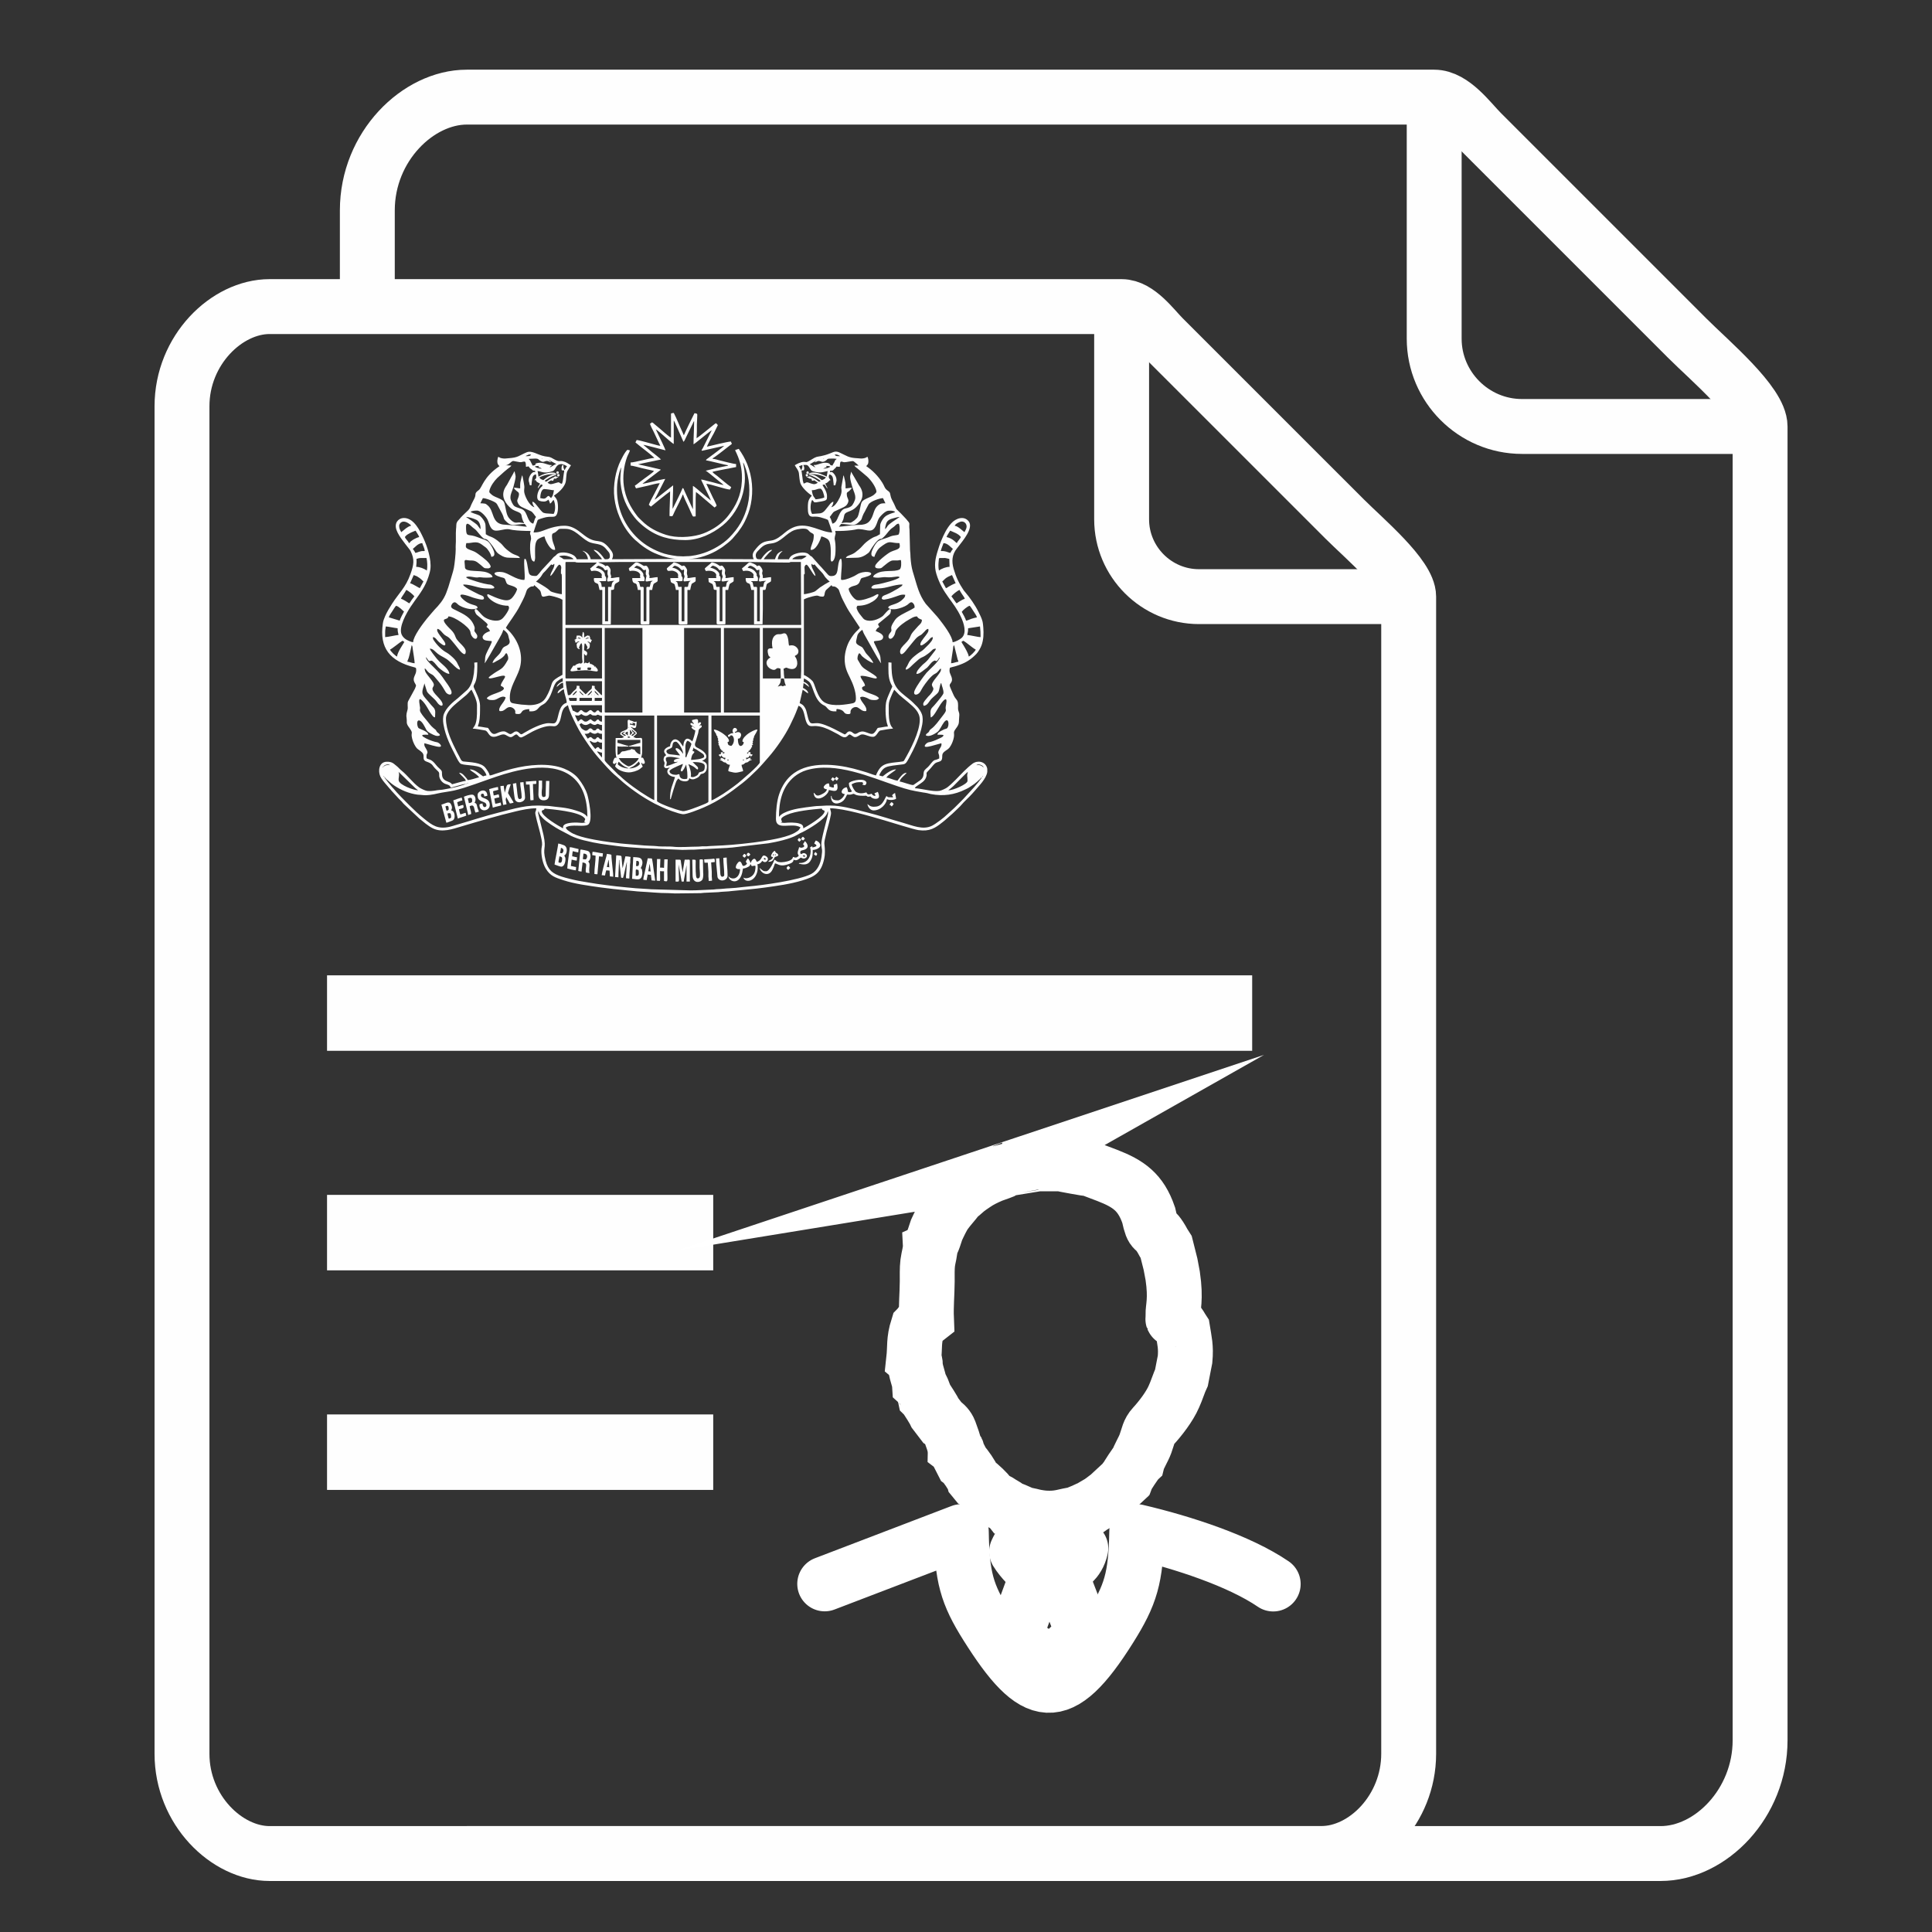 <?xml version="1.0" encoding="UTF-8"?>
<!DOCTYPE svg PUBLIC "-//W3C//DTD SVG 1.1//EN" "http://www.w3.org/Graphics/SVG/1.1/DTD/svg11.dtd">
<!-- Creator: CorelDRAW 2019 (64-Bit) -->
<svg xmlns="http://www.w3.org/2000/svg" xml:space="preserve" width="9.313mm" height="9.313mm" version="1.1" style="shape-rendering:geometricPrecision; text-rendering:geometricPrecision; image-rendering:optimizeQuality; fill-rule:evenodd; clip-rule:evenodd"
viewBox="0 0 931.32 931.32"
 xmlns:xlink="http://www.w3.org/1999/xlink"
 xmlns:xodm="http://www.corel.com/coreldraw/odm/2003">
 <rect x="0" y="0" width="931.32" height="931.32" fill="#333333" stroke="none"/>
 <defs>
  <style type="text/css">
   <![CDATA[
    .str0 {stroke:#FEFEFE;stroke-width:26.46;stroke-miterlimit:22.926}
    .str2 {stroke:white;stroke-width:26.46;stroke-miterlimit:22.926}
    .str1 {stroke:white;stroke-width:26.46;stroke-linecap:round;stroke-linejoin:round;stroke-miterlimit:22.926}
    .fil0 {fill:none}
    .fil1 {fill:#FEFEFE}
   ]]>
  </style>
 </defs>
 <g id="Layer_x0020_1">
  <path class="fil0 str0" d="M87.73 195.85l0 649.58c0,27.16 21.58,48.07 42.24,48.07l506.84 0c21.27,0 42.24,-21.38 42.24,-48.07l0 -557.82c0,-10.02 -21.33,-27.89 -30.95,-37.51l-87.39 -87.38c-4.77,-4.77 -11.98,-14.93 -20.02,-14.93l-410.72 0c-20.66,0 -42.24,20.9 -42.24,48.06z"/>
  <path class="fil0 str0" d="M679.05 287.61l-101.08 0c-20.52,0 -37.29,-16.77 -37.29,-37.28l0 -102.55"/>
  <path class="fil0 str0" d="M225.02 893.5l575.48 0c24.14,0 47.95,-24.27 47.95,-54.58l0 -633.34c0,-11.38 -24.22,-31.66 -35.14,-42.59l-99.22 -99.22c-5.41,-5.41 -13.6,-16.95 -22.74,-16.95l-466.33 0c-23.45,0 -47.95,23.74 -47.95,54.58l0 48.87"/>
  <polygon class="fil1" points="157.65,506.54 603.61,506.54 603.61,470.16 157.65,470.16 "/>
  <polygon class="fil1" points="157.65,612.37 343.81,612.37 343.81,575.99 157.65,575.99 "/>
  <polygon class="fil1" points="157.65,718.21 343.81,718.21 343.81,681.83 157.65,681.83 "/>
  <path class="fil0 str0" d="M848.45 205.58l-114.77 0c-23.29,0 -42.33,-19.04 -42.33,-42.33l0 -116.43"/>
  <path class="fil0 str1" d="M613.75 763.57c-16.32,-11.13 -43.41,-20.01 -65.79,-25.25 -0.4,22.38 -2.9,30.47 -12.85,46.36 -24.1,38.47 -36.34,35.81 -59.47,-1.01 -9.64,-15.33 -11.9,-23.54 -12.24,-45.35l-65.85 25.19"/>
  <path class="fil0 str1" d="M511.41 759.28c4.03,-5.28 8.01,-6.02 9.6,-12.93 -4.72,-5.14 -6.39,-6.94 -16.17,-6.87 -8.69,0.06 -11.97,2.28 -14.79,8.49 2.63,4.32 7.02,8.28 9.98,11.36l-10.09 27.44c5.26,9.29 7.62,8.14 14.93,14.23 7.43,-3.02 12.3,-7.98 17.04,-14.5l-10.5 -27.22z"/>
  <path class="fil0 str2" d="M485.15 563.84c-0.95,0.54 -5.23,2.09 -6.98,2.67 -3.17,1.37 -5.74,2.62 -8.27,4.36 -1.49,1.02 -2.64,1.77 -3.78,2.68 -1.47,1.17 -2.27,2.06 -3.43,2.92l-1.16 1.1c-1.63,2.23 -3.72,4.38 -5.71,7.12 -1.53,2.11 -3.18,5.7 -4.39,8.3 -0.49,1.38 -1.85,6.33 -2.97,7.22 0.14,2.74 -0.92,5.89 -1.25,8.51 -0.35,2.8 -0.22,6.15 -0.24,9.01 -0.04,6.11 -0.62,11.74 -0.37,17.95 -0.29,0.23 -1.6,1.11 -2.18,1.7 -0.97,0.99 -1.03,1.41 -2.02,2.43 -2.08,6.64 -1.24,9.08 -1.98,15.78 0.64,0.55 0.39,-0.38 0.76,1.72 0.11,4.13 1.84,6.97 2.05,10.18 0.81,0.76 0.21,-0.09 1,1.3 0.21,0.36 0.46,1.04 0.65,1.52 0.5,1.28 0.78,1.9 1.04,3.12 0.84,0.86 4.52,6.86 4.99,7.94l3.17 4.15c1.61,0.95 2.93,2.4 3.65,4.22 0.81,2.4 2.51,6.49 2.54,8.39 1.38,1.05 0.88,0.45 1.31,2.25l2.59 5.07c1.24,1.02 4.44,5.81 4.91,7.25l1.49 1.82c1.71,0.98 5.58,4.82 6.75,6.43l2.03 1.8c1.7,0.49 2.12,1.03 3.68,1.96 0.82,0.49 0.95,0.47 1.68,0.97 1.12,0.75 0.73,0.41 1.47,1.27 1.13,0.19 4.94,1.83 6.29,2.48l1.26 0.64c2.2,0.15 3.79,0.79 5.82,1.15 2.35,0.41 3.85,0.61 6.45,0.61 5.36,-0.02 7.5,-1.25 12.11,-1.83l2.81 -1.16c2.06,-0.77 2.92,-1.42 4.73,-2.04 1.33,-0.95 2.86,-1.67 4.41,-2.67 1.92,-1.24 2.88,-2.22 4.48,-3.23l0.34 -0.07c0.38,-0.85 -0.11,-0.11 0.57,-0.88l6.77 -6.27c0.18,-0.59 -0.22,-0.35 0.69,-1.07 0.34,-0.97 4.58,-7.37 5.46,-8.22 0.56,-2.2 2.78,-5.62 3.8,-8.43 1.42,-3.9 1.49,-5.97 3.79,-8.47 3.15,-3.42 7.84,-9.35 10,-14.44 1.21,-2.63 2.43,-6.55 3.58,-8.99l1.29 -6.63 0.43 -2.17c0.55,-5.97 -0.28,-8.95 -1.11,-14.13 -0.47,-0.7 -1.05,-1.94 -1.76,-2.86 -0.91,-1.18 -1.18,-1.17 -1.91,-2.35 -1.63,-0.43 -0.93,0.88 -1.03,-2.08 -0.13,-3.38 1.55,-7.38 -0.14,-18.82l-1.05 -5.59 -2.11 -8.38 -1.21 -1.91c-5.08,-9.55 -4.94,-2.98 -7.22,-13.41 -3.81,-11.06 -9.69,-15.15 -20.02,-19.15l-7.9 -2.99c-1.07,-0.03 -13.91,-2.33 -14.35,-2.57l-10.9 0c-0.06,0.04 -13.91,2.58 -15.4,2.82z"/>
  <g id="_2798593910000">
   <path class="fil1" d="M332.7 429.21l-18.95 -0.54c-0.7,-0.1 -1.86,-0.13 -2.46,-0.18 -1.71,-0.14 -3.14,-0.18 -4.82,-0.31 -1.5,-0.12 -3.15,-0.33 -4.7,-0.44l-4.65 -0.47c-3.01,-0.37 -6.17,-0.74 -9.24,-1.18 -2.95,-0.43 -5.84,-0.96 -8.8,-1.46 -2.01,-0.35 -6.42,-1.43 -8.34,-2.07 -4.24,-1.42 -6.51,-2.99 -7.71,-7.68 -1.74,-6.87 0.59,-4.98 -1.05,-12.43l-2.55 -10.36c-0.04,-0.52 0.11,-0.6 0.12,-1.14l0.17 0.41c0.51,1.61 0.55,1.43 1.88,2.96 1.37,1.58 6.34,4.76 8.21,5.72l4.42 2.32c0.35,0.22 0.56,0.32 0.95,0.52 1.82,0.9 4.19,1.68 6.18,2.17 7.05,1.76 9.51,1.86 16.53,2.82 3.81,0.52 7.69,0.68 11.49,0.97l17.3 0.74c2.92,0.24 4.53,-0.03 7.92,-0.01 1.12,0.01 1.6,-0.15 2.64,-0.15l13.26 -0.67c0.66,-0.1 1.86,-0.15 2.44,-0.2l17.45 -2.04c3.72,-0.61 10.68,-2.11 13.85,-4.04 1.69,-1.03 1.14,-0.62 2.8,-1.45 3.01,-1.51 10.63,-6.07 11.68,-8.98 0.08,-0.21 0.1,-0.35 0.17,-0.56l0.21 -0.53c0.04,1.39 0.3,0.37 -0.23,2.7 -0.67,2.91 -3.13,11.26 -2.95,13.54 0.2,2.63 0.65,1.88 0.08,5.88 -0.46,3.26 -2.02,6.71 -4.96,8.23 -5.81,3.01 -23.35,5.44 -30.33,6.02 -0.92,0.08 -2.01,0.19 -3.05,0.32 -1.74,0.22 -4.16,0.49 -6.05,0.55 -1.92,0.06 -3.6,0.37 -6.16,0.43 -0.73,0.02 -0.73,0.14 -1.46,0.16 -3.9,0.11 -7.28,0.43 -11.29,0.43zm143.22 -58.56l0 1.43c-0.47,3.33 -4.03,6.74 -6.05,9.15l-1.24 1.4c-1.43,1.61 -4.12,4.01 -5.19,5.37 -0.59,0.75 -2.51,2.48 -3.39,3.36 -1.32,1.32 -2.82,2.44 -4.18,3.73 -0.46,0.45 -0.94,0.77 -1.45,1.19 -3.56,2.88 -6.28,4.66 -11.73,3.87 -2.41,-0.36 -13.26,-3.81 -16.52,-4.75 -6.67,-1.93 -19.42,-5.77 -26.04,-5.77 0.09,1.11 0.7,1.47 0.38,3.17 -0.53,2.88 -1.41,5.63 -2.11,8.44 -1.69,6.81 -0.77,4.52 -0.76,9.36 0,1.28 -0.08,2.16 -0.3,3.21 -1.47,7.05 -4.57,8.8 -10.64,10.62 -5.88,1.76 -11.67,2.53 -17.86,3.4 -5.48,0.77 -10.67,1.12 -16.18,1.7 -1,0.1 -2.13,0.26 -3.25,0.27 -0.88,0 -2.42,0.18 -3.25,0.27l-6.72 0.31c-0.8,0.01 -0.87,0.14 -1.61,0.16l-12.3 0.14 -0.14 0c-1.26,-0.01 -1.98,-0.15 -3.25,-0.15 -4.51,0.02 -9.03,-0.52 -13.48,-0.73 -2.11,-0.1 -4.34,-0.46 -6.45,-0.59l-6.52 -0.67c-2.17,-0.29 -4.23,-0.48 -6.26,-0.77 -5.65,-0.8 -12.44,-1.69 -17.81,-3.45 -3.97,-1.3 -6.36,-2 -8.56,-5.65 -1.33,-2.21 -2.13,-5.72 -2.09,-8.49 0.02,-1.55 0.27,-2.02 0.34,-3.11 0.14,-2.18 -1.92,-9.11 -2.53,-11.54 -1.37,-5.5 -0.49,-3.12 -0.26,-5.9 -3.43,0 -6.98,0.8 -9.82,1.47 -8.88,2.1 -17.54,4.68 -26.29,7.28 -4.17,1.23 -9.31,3.15 -13.83,0.88 -0.63,-0.31 -1.17,-0.65 -1.75,-1.04l-1.62 -1.16c-1.08,-0.86 -2.03,-1.6 -3.08,-2.49l-7.19 -6.73c-0.27,-0.27 -0.49,-0.46 -0.73,-0.74 -0.27,-0.33 -0.28,-0.41 -0.59,-0.73 -0.51,-0.53 -0.95,-0.94 -1.47,-1.47l-3.37 -3.66c-0.3,-0.32 -0.31,-0.42 -0.59,-0.73 -0.28,-0.31 -0.43,-0.4 -0.7,-0.76l-1.28 -1.51c-0.98,-1.11 -2.28,-2.68 -2.89,-4 -1.16,-2.5 -0.7,-6.95 3.07,-7.04 2.7,-0.07 3.3,0.89 4.91,2.14 0.74,0.58 1.38,1.41 2.11,1.99 3.11,2.48 5.42,5.86 8.63,8.23 0.73,0.54 2.94,1.6 3.87,1.7 2.79,0.3 4.47,-0.43 6.3,-0.49 1.07,-0.03 2.42,-0.36 3.49,-0.54 2.77,-0.46 5.28,-1.09 7.88,-1.94l0.84 -0.33c0.01,-0.04 0.06,-0.03 0.09,-0.05 -1.37,0.03 -4.02,0.97 -5.54,1.34 -0.51,0.13 -1.19,0.4 -1.79,0.41 -0.09,-0.39 -0.08,-0.54 -0.35,-0.82 -0.62,-0.63 -1.71,-0.74 -2.44,-1.08 -1.01,-0.47 -1.82,-1.33 -2.3,-2.39 -0.84,-1.86 0.12,-2.53 -0.88,-3.52 -0.79,-0.79 -1.56,-1.43 -2.22,-2.32 -0.17,-0.24 -0.31,-0.43 -0.5,-0.67 -1.77,-2.18 -4.39,-1.16 -4.29,-3.69 0.06,-1.64 -0.3,-2.16 -1.42,-3.06 -1.09,-0.9 -1.55,-0.87 -2.4,-2.15 -0.98,-1.48 -1.69,-3.34 -1.93,-5.11 -0.11,-0.87 0.17,-1.58 0.02,-2.06 -0.29,-0.94 -1.32,-2.06 -1.81,-2.89 -0.94,-1.6 -0.37,-1.87 -0.67,-3.87 -0.28,-1.8 0.2,-2.77 0.5,-4.07 0.23,-1 -0.25,-2.97 0.27,-3.98l3.25 -5.98c0.85,-2.11 0.6,-1.36 -0.28,-3.2 -1.04,-2.18 0.89,-3.47 0.9,-5.58 0,-1.07 0.02,-1.32 -0.82,-1.53 -11.92,-3.02 -16.96,-9.31 -15.26,-21.13 0.19,-1.36 0.6,-2.38 1.07,-3.47 0.88,-2.05 2.14,-4.14 3.3,-5.94 3.5,-5.46 6.58,-7.84 8.93,-14.38 1.66,-4.61 2.04,-7.13 0.13,-11.01 -0.37,-0.74 -0.47,-0.77 -0.95,-1.4 -2.01,-2.67 -5.74,-6.89 -6.2,-10.07 -0.46,-3.17 2.05,-4.84 4.43,-4.58 4.51,0.5 7.13,6.04 8.83,9.65 1.9,4.05 3.93,10.43 3.39,14.88 -0.27,2.23 -1.37,5.18 -2.22,7.01 -1.94,4.18 -4.81,7.43 -7.28,11.19 -1.88,2.84 -5.97,9.8 -4.36,13.45 0.45,1.02 1.32,1.89 2.26,2.43 0.7,0.41 2.37,1.2 3.27,1.27 0.07,-2.91 4.69,-8.94 6.58,-11.31l1.81 -2.14c0.39,-0.4 0.49,-0.63 0.88,-1.03 0.43,-0.42 0.55,-0.68 0.95,-1.1 2.38,-2.47 4.36,-4.73 5.7,-8.08 0.79,-1.99 1.37,-3.81 1.97,-5.95 0.56,-2.03 1.31,-4.08 1.74,-6.17 0.34,-1.6 0.91,-6.98 0.9,-9.07 -0.01,-0.59 -0.05,-1.34 0,-1.9 0.2,-2.38 -0.05,-5.32 0.15,-7.77 0.05,-0.68 0.13,-1.03 0.13,-1.92 0,-1.2 0.52,-1.88 1.29,-2.67 0.41,-0.42 0.52,-0.62 0.88,-1.03 0.6,-0.68 1.32,-1.32 1.98,-1.98 1.34,-1.34 2.08,-1.67 2.7,-3.3 0.54,-1.4 1.3,-2.68 1.91,-3.96 1.07,-2.26 -0.4,-2.17 2.06,-3.96 1.66,-1.21 2.16,-6.29 10,-11.54l-0.42 -0.45c-0.13,-0.14 -0.22,-0.26 -0.31,-0.43 -0.55,-1.01 -0.26,-2.82 0.15,-3.66 0.93,0.49 0.78,0.58 2.13,0.8 0.99,0.16 1.77,-0.01 2.7,-0.07 4.86,-0.33 4.91,-1.18 8.76,-2.83 2.66,-1.14 5.28,1.25 8.89,1.9 2.39,0.42 2.03,0.01 4.35,1.36 2.78,1.62 2.46,0.6 4.38,1.04 1.83,0.42 2.44,1.17 3.82,1.9l-1.68 2.72c-0.8,1.47 -0.41,4.37 -1.05,5.98 -1.01,2.52 -3.31,4.51 -5.48,5.96 0.29,0.43 0.57,0.63 0.92,1.14 0.3,0.46 0.45,0.66 0.65,1.26 0.53,1.63 0.63,5.38 -0.33,6.91 -1.02,1.62 -2.61,0.25 -6.24,1.38 -0.59,0.18 -2.57,0.71 -2.84,1.11 -0.15,0.21 -1.95,5.57 -1.98,5.94 1.4,0 2.22,-0.12 3.25,-0.42 0.94,-0.27 1.77,-0.61 2.7,-0.96 1.69,-0.65 3.65,-1.25 5.61,-1.57 2.27,-0.38 4.44,-0.48 6.53,0.25 2.64,0.93 4.49,2.67 6.6,4.25 6.23,4.66 7.24,0.33 11.98,6.2 1.37,1.7 2.22,2.92 1.15,5.15l31.67 -0.15c-3.08,0 -7.06,-1.14 -9.26,-2.03 -1.38,-0.55 -2.57,-1.02 -3.84,-1.73 -2.4,-1.34 -4.59,-2.85 -6.58,-4.7 -0.34,-0.31 -0.47,-0.35 -0.81,-0.66 -2.62,-2.42 -4.91,-5.59 -6.49,-8.76 -2.86,-5.76 -4.31,-11.92 -3.54,-18.64 0.41,-3.64 1.1,-6.21 2.22,-9.07 0.65,-1.64 2.93,-6.25 4.11,-7.03 0.47,0.11 0.64,0.25 1.17,0.29 -0.21,0.93 -1.02,2.2 -1.41,3.28 -1.53,4.3 -2.18,9.22 -1.51,14.01 0.77,5.53 3.12,10.07 6.44,14.38 0.66,0.85 1.45,1.52 2.24,2.3 3.29,3.3 7.23,5.33 11.7,6.77 4.86,1.55 11.38,1.22 16.14,-0.1 2.39,-0.66 4.5,-1.72 6.42,-2.82 2.79,-1.61 5.42,-3.84 7.4,-6.38 3.58,-4.62 6.16,-9.57 6.53,-16.49 0.24,-4.46 -0.39,-8.16 -1.86,-11.92 -0.25,-0.63 -0.43,-1.01 -0.7,-1.65 -0.24,-0.59 -0.52,-0.92 -0.67,-1.53 0.59,-0.13 1.09,-0.43 1.76,-0.58 0.35,0.66 0.74,1.15 1.15,1.78 0.22,0.35 0.32,0.56 0.55,0.92 0.24,0.36 0.32,0.45 0.5,0.81 0.63,1.23 1.27,2.37 1.82,3.75 2.5,6.24 3.06,12.98 1.76,19.48 -0.62,3.14 -1.7,5.83 -2.94,8.34 -0.95,1.91 -2.08,3.52 -3.32,5.19l-2.63 3.09c-1.14,1.25 -3.17,2.77 -4.55,3.8 -0.63,0.47 -1.12,0.72 -1.78,1.15 -3.86,2.55 -9.96,4.75 -14.75,4.75l31.38 0.15c-1.13,-2.35 -0.2,-3.54 1.21,-5.23 2.42,-2.88 3.72,-3.32 7.1,-3.75 2.67,-0.33 4.89,-2.33 6.89,-3.97 1.27,-1.04 2.9,-2.1 4.64,-2.68 6.57,-2.22 12.58,2.73 17.98,2.73 -0.03,-0.37 -1.83,-5.73 -1.98,-5.94 -0.28,-0.4 -2.25,-0.93 -2.84,-1.11 -0.98,-0.31 -2.06,-0.59 -3.4,-0.58 -1.71,0.02 -3.54,0.63 -3.51,-4.09 0.01,-2.05 -0.01,-3.41 1.05,-4.97 0.33,-0.48 0.58,-0.63 0.85,-1.05 -1.74,-1.17 -4.73,-3.82 -5.48,-5.94 -0.48,-1.37 -0.5,-3.41 -0.75,-4.97 -0.23,-1.47 -1.3,-2.46 -1.97,-3.75 0.91,-0.61 2.8,-1.55 4.25,-1.62 1.52,-0.06 0.97,0.41 2.35,-0.28 1.27,-0.64 2.43,-1.58 3.78,-2.08 0.91,-0.33 2.88,-0.22 6.83,-1.82 1.65,-0.67 2.52,-1.17 4.34,-0.35 3.58,1.61 4.24,2.59 8.79,2.78 1.15,0.05 1.55,0.24 2.69,0.05 1.26,-0.21 1.13,-0.32 2,-0.78 0.32,0.65 0.53,1.58 0.44,2.63 -0.1,1.21 -0.55,1.2 -1.02,1.91 3.14,2.11 5.75,4.78 7.79,8.04 1.09,1.73 0.97,2.57 2.38,3.63 1.22,0.9 1.27,0.97 1.51,2.45 0.25,1.5 1.09,2.73 1.75,4.11 1.61,3.36 0.18,1.47 3.31,4.61l2.42 2.56c2.57,2.89 1.21,1.66 1.69,5.2l0.25 9.72c0,0.85 0.14,1 0.16,1.75 0.06,2.39 0.31,5.06 0.76,7.15 0.23,1.07 0.54,2.06 0.86,3.1 1.6,5.21 2.48,9.57 5.78,14.01l5.6 6.27c0.32,0.35 0.64,0.79 0.92,1.14 1.86,2.38 6.38,8.22 6.45,11.14 1.32,-0.11 3.66,-1.41 4.44,-2.16 2.52,-2.42 0.94,-7.09 -0.39,-9.96 -3.63,-7.84 -8.82,-11 -11.84,-20.7 -1.27,-4.07 -0.54,-7.54 0.59,-11.18 0.53,-1.71 1.01,-3.29 1.69,-4.9 1.25,-2.97 2.61,-5.9 4.74,-8.31 2.42,-2.74 6.43,-3.85 8.56,-1.01 2.44,3.23 -3.04,9.48 -4.92,11.98 -0.28,0.36 -0.43,0.57 -0.71,0.91 -2.5,3.03 -2.71,6.38 -1.63,10.05 1.16,3.97 2.61,6.98 4.72,10.1 0.31,0.46 0.37,0.49 0.71,0.89 2.46,2.9 4.85,6.3 6.55,9.73 0.72,1.45 1.46,2.83 1.91,4.54 0.2,0.76 0.31,2.19 0.38,2.99 0.22,2.89 0.13,5.79 -0.86,8.52 -0.46,1.29 -1.6,3.22 -2.47,4.12 -2.25,2.34 -4.7,4.07 -7.86,5.19 -0.89,0.31 -1.45,0.55 -2.41,0.81 -0.53,0.15 -2.08,0.49 -2.52,0.71 -0.52,2.23 0.27,2.85 0.81,4.46 0.85,2.49 -0.95,2.98 -0.91,4.02 0.02,0.66 1.28,3.19 1.58,3.96 1.41,3.5 2.49,2.48 2.48,5.74 0,1.96 -0.17,1.58 0.46,3.49 0.12,0.37 0.13,0.64 0.13,1.19 0,1.06 -0.17,1.48 -0.16,2.49 0.02,1.92 -0.52,2.62 -1.55,4.03 -1.5,2.04 -0.5,1.8 -0.93,4.19 -0.25,1.38 -0.89,2.98 -1.53,4.04 -0.96,1.6 -1.38,1.59 -2.79,2.63 -1.84,1.36 -1,2.32 -1.43,3.85 -0.4,1.45 -2.29,1.07 -3.38,2.04 -1,0.89 -1.7,2 -2.64,2.94 -2.38,2.38 -0.83,1.24 -1.55,3.58 -0.64,2.04 -2.56,2.97 -4.13,4.08 -0.5,0.35 -1.15,0.69 -1.32,1.32 1.23,0 5.13,0.77 6.75,1.02 1.62,0.25 3.45,0.5 5.09,0.26 0.84,-0.12 2.98,-1.12 3.66,-1.61 2.32,-1.68 5.94,-5.63 8.14,-7.85 1.1,-1.11 3.03,-2.86 4.21,-3.7 2.42,-1.71 6.04,-1.02 6.92,2.03 0.05,0.18 0.09,0.36 0.12,0.54zm-88.69 28.66c0,-1.43 -0.53,-1.94 -2.03,-2.37 -1.67,-0.49 -4.77,-0.51 -6.64,-0.29 -0.99,0.12 -1.36,-0.13 -2.18,-0.13 0.26,-0.22 0.18,-0.2 0.59,-0.29 -0.09,-1.03 -1.67,-1.66 2.29,-3.42 4.22,-1.88 12.11,-2.63 16.91,-3.03 0.09,1.01 1.32,0.6 1.32,1.32 0,2.32 -8.33,7.19 -10.26,8.21zm-124.75 -9.53c3.79,0.32 16.02,1.41 18.95,4.21 1.23,1.17 0.35,1.02 0.25,2.24 0.41,0.09 0.33,0.07 0.59,0.29 -0.82,0 -1.19,0.25 -2.18,0.13 -2.1,-0.25 -6.69,-0.27 -8.13,1 -0.54,0.48 -0.54,0.71 -0.54,1.66 -2.03,-1.08 -10.26,-5.85 -10.26,-8.21 0,-0.76 0.92,-0.36 1.26,-1.02 0.01,-0.02 0.02,-0.06 0.02,-0.08l0.04 -0.22zm54.24 -3.67l0 -41.19 24.77 0 0 41.49c0,0.52 -2,1.23 -2.72,1.53 -1.88,0.78 -8.25,3.32 -9.65,3.08 -1.5,-0.25 -5.18,-1.48 -6.62,-2.04 -0.57,-0.21 -5.78,-2.17 -5.78,-2.87zm-92.21 -8.2c0.2,-0.15 -0.31,-0.15 0.44,-0.15 -0.18,0.13 0.17,0.09 -0.44,0.15zm243.05 -0.3l0 0zm-242.46 0c0.15,-0.15 0.55,0.23 0.16,0.08 0,0 -0.41,0.17 -0.16,-0.08zm-34.01 0l0 0zm34.45 -0.14c0.15,-0.16 0.55,0.23 0.16,0.07 0,0 -0.41,0.17 -0.16,-0.07zm247.74 -2.79c-0.2,0.76 -3.02,3.98 -3.71,4.79l-5.12 5.58c-1.17,1.16 -4.57,4.68 -5.47,5.38l-2.3 2.1c-1.51,1.53 -5.53,4.58 -7.39,5.51 -4.44,2.22 -9.4,-0.14 -13.95,-1.4 -5.46,-1.52 -11.1,-3.44 -16.83,-4.87 -4.64,-1.16 -9.07,-2.47 -14.12,-3.17 -2.55,-0.36 -5.49,-0.37 -8.23,-0.15 -1.37,0.12 -1.93,0 -3.99,0.26 -4.69,0.6 -10.03,1.09 -14.18,3.12 -1.08,0.53 -1.74,1.05 -2.49,1.91 0,-7.53 1.58,-14.57 7.45,-19.39 1.5,-1.24 3.71,-2.47 5.84,-3.1 14.21,-4.16 30.92,3.43 43.72,7.7 5.53,1.84 7.08,2.15 12.48,3.06 0.67,0.11 1.34,0.17 2.02,0.33 0.55,0.13 1.03,0.3 1.75,0.44 5.88,1.13 11.33,0.4 16.7,-2.29 0.52,-0.26 0.97,-0.44 1.46,-0.74 0.26,-0.16 0.44,-0.3 0.71,-0.46l2.01 -1.36c0.5,-0.37 0.84,-0.7 1.3,-1.05 0.45,-0.35 0.7,-0.68 1.15,-1.05 0.45,-0.37 0.21,-0.14 0.58,-0.58 0.25,-0.3 0.3,-0.36 0.61,-0.57zm-288.06 -0.15c0.75,0.51 0.37,0.58 1.64,1.59 1.1,0.88 1.46,1.4 3.17,2.55 3.37,2.25 7.08,3.81 11.16,4.38 0.69,0.09 1.41,0.07 2.17,0.17 2.57,0.35 5.45,-0.21 7.93,-0.8 1.82,-0.44 5.23,-0.83 7.59,-1.35 5.67,-1.25 14.55,-4.75 20.31,-6.66 9.11,-3.04 25.6,-7.78 35.75,-0.61 6.11,4.31 8.21,11.73 8.21,19.94 -0.7,-0.81 -1.34,-1.34 -2.39,-1.86 -0.99,-0.5 -2.14,-0.87 -3.2,-1.2 -5.01,-1.61 -8.5,-1.5 -12.94,-2.16 -0.74,-0.11 -1.4,-0.01 -2.13,-0.07 -8.57,-0.7 -14.32,1.33 -22.35,3.32 -6.8,1.69 -13.42,3.93 -20.11,5.84 -1.12,0.32 -2.2,0.71 -3.3,0.96 -5.65,1.25 -8.22,-0.61 -12.4,-4 -2.35,-1.9 -4.69,-4.08 -6.83,-6.22 -2.03,-2.04 -6.14,-6.12 -7.86,-8.27 -0.2,-0.26 -0.34,-0.35 -0.57,-0.6 -0.66,-0.71 -3.71,-4.44 -3.85,-4.95zm288.21 0l-0.15 0.15 0.15 -0.15zm0 0c0.1,-0.42 -0.02,-0.22 0.29,-0.44 -0.1,0.42 0.02,0.22 -0.29,0.44zm-288.5 -0.44c0.32,0.22 0.19,0.02 0.29,0.44 -0.31,-0.22 -0.19,-0.02 -0.29,-0.44zm288.94 -0.29l-0.15 0.29 0.15 -0.29zm-289.09 0l0.15 0.29 -0.15 -0.29zm289.23 -0.29l-0.14 0.29 0.14 -0.29zm-289.37 0l0.14 0.29 -0.14 -0.29zm289.37 0l0.08 -0.32 -0.08 0.32zm-289.37 0l0 0zm289.52 -0.59l0.04 0.04c0,0 -0.05,-0.02 -0.04,-0.04zm-7.77 3.08l0 0.44c0,1.49 -6.67,4.49 -9.23,4.54 0.27,-0.37 0.82,-0.64 1.2,-0.99l1.25 -1.09c1.24,-1.15 6.19,-6.37 6.93,-6.86 -0.6,2.57 -0.15,1.45 -0.15,3.96zm-274.28 -3.96l8.1 7.88c0.41,0.38 1.01,0.69 1.29,1.06 -1.93,-0.04 -8.97,-2.53 -9.31,-4.76 -0.2,-1.33 0.56,-2.75 -0.08,-4.18zm-1.02 5.57l0 0zm276.47 0l0 0zm6.75 -7.33l0.17 0.29 -0.17 -0.29zm-289.97 0l-0.08 0.32 0.08 -0.32zm289.82 -0.29l0.15 0.29 -0.15 -0.29zm-289.67 0l-0.15 0.29 0.15 -0.29zm0 0c0.1,-0.42 -0.02,-0.22 0.29,-0.44 -0.1,0.42 0.03,0.22 -0.29,0.44zm286.15 -1.17l-0.28 0.16 0.28 -0.16zm-282.63 0l0.31 0.08 -0.31 -0.08zm286.15 1.17c-0.56,-0.38 -0.59,-0.65 -1.36,-0.99 -0.64,-0.29 -1.3,-0.18 -2.16,-0.18l0.2 -0.1c0.28,-0.11 -0.09,0.01 0.21,-0.09 1.21,-0.38 2.82,0.27 3.11,1.36zm-289.38 -0.44c0.73,-1.09 2.35,-1.29 3.23,-0.73 -0.6,0 -1.28,-0.07 -1.85,0.05 -0.86,0.18 -0.76,0.51 -1.38,0.68zm158.18 16.27l0 -40.9 23.31 0 0 22.58c0,1.2 -9.23,9 -10.66,10.16 -1.65,1.34 -6.86,5.1 -9.18,6.35 -0.9,0.49 -2.68,1.63 -3.47,1.81zm-51.46 -19.35l0 -21.55 23.9 0 0 40.75c-0.66,-0.15 -2.8,-1.48 -3.42,-1.85 -3.99,-2.39 -9.81,-6.56 -13.11,-9.77 -0.32,-0.31 -0.4,-0.31 -0.73,-0.59 -0.48,-0.4 -0.94,-0.92 -1.39,-1.38l-4.04 -4.03c-0.24,-0.24 -1.21,-1.28 -1.21,-1.58zm-1.31 -3.66l0 2.34c-0.19,-0.14 -0.76,-0.83 -0.97,-1.09 -0.35,-0.44 -0.59,-0.71 -0.93,-1.13 -1.23,-1.48 0.43,-0.25 1.9,-0.12zm-3.52 -4.84c0.72,0 0.96,-0.25 1.46,-0.59 0.83,0.56 0.95,0.59 2.06,0.59l0 3.22c-1.73,-0.04 -0.92,-1.02 -2.06,-1.02 -0.38,0 -0.8,0.63 -1.17,0.88 -0.15,-0.1 -4.03,-4.72 -2.13,-3.78 0.24,0.12 0.41,0.3 0.76,0.46 0.36,0.16 0.62,0.24 1.08,0.24zm-4.84 -4.25c0.68,0.01 1.87,0.17 2.64,-0.88 2.68,1.79 3.09,0.3 3.77,0.4 0.51,0.08 0.29,0.48 1.95,0.48l0 2.78c-1.68,-0.39 -1.03,-0.7 -1.76,-1.03 -0.95,-0.43 -0.87,0.89 -1.76,0.89 -1.47,0 -1.38,-1.78 -2.76,-0.71 -0.32,0.26 -0.23,0.21 -0.61,0.41l-1.47 -2.34zm-2.49 -4.55c0.47,-0.25 0.49,-0.33 0.88,-0.58l0.87 0.59c1.59,0.74 2.52,-0.06 3.52,-0.59 2.68,1.79 2.71,0.24 3.62,0.36 0.35,0.05 0.7,0.52 1.96,0.52l0 2.78c-2.02,-0.47 -0.85,-1.03 -2.2,-1.03 -0.73,0 -0.17,0.88 -1.62,0.88 -0.77,0 -0.81,-1.02 -1.9,-1.02 -0.76,0 -1.37,1.97 -3.11,0.76 -0.61,-0.43 -0.92,-0.53 -1.15,-0.89 -0.61,-0.93 -0.53,-1.01 -0.87,-1.78zm-51.46 2.05c1.33,0.03 4.45,0.63 5.88,0.87 1.69,0.29 1.6,3.09 4.24,3.09 1.69,0 3.16,-1.17 4.69,-1.17 1.33,0 2.27,1.32 3.52,1.32 0.94,0 1.69,-1.1 2.64,-1.32 0.85,0.11 1.18,1.47 2.34,1.47 0.52,0 2.76,-1.29 3.25,-1.59 2.64,-1.6 7.38,-3.85 10.55,-3.92 1.98,-0.05 2.93,0.72 4.26,-1.21 1.27,-1.84 1.16,-4.48 2.07,-6.43 0.7,-1.5 1.21,-1.56 2.45,-2.39 0.69,2.99 2.66,6.79 4,9.48 1.68,3.36 3.66,6.37 5.73,9.37 0.28,0.4 0.43,0.66 0.72,1.04 1.43,1.92 2.86,3.86 4.46,5.65 2.42,2.72 5.58,6.44 8.27,8.59 1.01,0.81 3.03,2.78 4.46,3.9 0.37,0.28 0.63,0.5 0.98,0.78 1.25,1.03 2.52,1.91 3.86,2.88 2.96,2.15 6.11,4.01 9.34,5.76l3.47 1.66c1.99,0.99 8.07,3.27 10.16,3.44 1.72,0.14 8.01,-2.39 10.08,-3.29 7.49,-3.28 12.45,-6.94 18.61,-11.73 2.25,-1.75 5.06,-4.41 7.07,-6.42 1.96,-1.95 3.75,-4.08 5.57,-6.16 3.66,-4.19 7.74,-10.12 10.23,-15.13 1.33,-2.68 2.62,-5.39 3.65,-8.23 0.18,-0.51 0.32,-0.74 0.45,-1.3 1.17,0.31 1.87,1.34 2.29,2.4 0.48,1.22 0.69,2.46 1.03,3.82 1.19,4.82 3.04,3.32 5.4,3.54 2.71,0.24 4.91,1.15 7.21,2.31 1.12,0.56 2.02,1.02 3.09,1.61 1.47,0.82 3.15,2.31 4.55,0.95 0.51,-0.49 0.41,-0.5 1.06,-0.85 0.95,0.22 1.7,1.32 2.64,1.32 1.48,0 2.2,-1.32 3.52,-1.32 1.61,0 3.2,1.17 5.13,1.17 1.86,0 2.32,-2.8 3.67,-3.07 1.27,-0.25 4.87,-0.86 6.01,-0.89 -0.35,-0.64 -0.63,-0.75 -0.97,-1.37 -0.3,-0.53 -0.5,-1.22 -0.65,-1.85 -0.58,-2.4 -0.44,-5.51 -0.44,-8.06 0,-1.52 0.59,-2.87 1.03,-3.96 0.47,-1.18 1.04,-2.44 1.61,-3.52l2.38 2.46c0.35,0.32 0.52,0.38 0.88,0.73 0.57,0.53 1.15,0.97 1.76,1.47 0.66,0.53 1.2,0.98 1.84,1.53 2.55,2.22 5.46,4.48 5.46,8.32 0,5.78 -4.58,14.53 -7.43,19.41 -0.25,0.43 -0.3,0.57 -0.8,0.66 -1.92,0.37 -4.26,0.4 -6.72,0.91 -2.58,0.53 -4,1.62 -5.19,3.75 -0.27,0.5 -0.86,1.6 -0.97,2.1 -1.72,-0.4 -3.61,-1.26 -5.31,-1.73 -1.92,-0.53 -3.6,-1.08 -5.6,-1.58 -8.75,-2.19 -20.73,-3.37 -28.53,2.14 -3.6,2.54 -5.87,6.14 -7.27,10.31 -1.09,3.25 -1.52,7.8 -1.52,11.82 0,6 7.88,1.44 11.87,4.11l-0.84 1.21c-0.51,0.51 -0.6,0.48 -1.17,0.88 -3.56,2.53 -11.97,3.86 -16.4,4.57 -5.13,0.82 -13.97,1.74 -18.97,1.99l-6.02 0.29c-0.88,0 -1.06,0.14 -1.89,0.15 -0.68,0.01 -1.39,-0.03 -2.06,-0.01 -0.78,0.03 -1.11,0.16 -2.05,0.16 -3.38,-0.02 -9.06,0.47 -12.21,0.03 -1.53,-0.21 -5.6,0.06 -7.79,-0.27 -0.93,-0.14 -5.77,-0.21 -7.6,-0.46l-7.58 -0.63c-1.18,-0.07 -2.64,-0.26 -3.71,-0.39 -2.51,-0.32 -4.74,-0.54 -7.12,-0.95 -4.39,-0.73 -12.2,-1.96 -15.75,-4.48 -0.8,-0.56 -1.77,-1.05 -2.01,-2.09 2.72,-1.82 8.6,-0.04 10.7,-1.32 2.75,-1.67 0.1,-13.23 -0.31,-14.5 -0.94,-2.94 -2.4,-5.26 -4.23,-7.64 -1.67,-2.17 -4.44,-3.89 -6.97,-4.9 -7.45,-2.97 -17.27,-1.86 -24.76,0.01 -2.85,0.71 -5.48,1.54 -8.24,2.46 -0.73,0.24 -2.1,0.8 -2.84,0.82 -0.31,-1.32 -1.33,-2.69 -2.13,-3.73 -2,-2.58 -7.34,-2.65 -10.49,-3 -1.16,-0.13 -1.42,-1.21 -2.09,-2.46 -0.36,-0.69 -0.65,-1.16 -1.02,-1.9 -2.42,-4.83 -5.38,-10.69 -5.38,-16.32 0,-3.11 3.55,-6.13 5.38,-7.67l4.48 -3.73c0.3,-0.27 0.52,-0.52 0.81,-0.81 0.5,-0.5 1.1,-1.36 1.65,-1.72 1.06,2.01 2.64,5.2 2.64,7.48 0,2.55 0.13,5.66 -0.44,8.06 -0.42,1.75 -0.79,1.98 -1.62,3.22zm49.26 -6.45c1.85,0.16 1.48,0.49 3.08,-0.58 1.97,1.32 2.66,1.06 4.25,0 1.11,0.29 0.36,0.73 2.49,0.73 0.85,0 0.75,-0.58 1.49,-0.33 0.47,0.16 0.74,0.46 1.74,0.48l0 2.78c-1.57,0 -1.16,-0.93 -1.91,-1.02 -0.97,-0.13 -0.95,1.92 -2.73,0.52 -0.47,-0.37 -0.38,-0.38 -0.94,-0.67 -1.21,0.64 -1.3,1.17 -2.34,1.17 -1.11,0 -1.19,-0.93 -2.2,-1.17 -0.79,0.42 -0.83,0.75 -1.47,1.17 -0.25,-0.48 -0.48,-0.98 -0.73,-1.46 -0.26,-0.52 -0.47,-1.11 -0.73,-1.62zm71.83 -42.07l17.3 0 0 40.76 -17.3 0 0 -40.76zm-19.2 0l17.73 0 0 40.76 -17.73 0 0 -40.76zm-38.27 40.32l0 -40.32 18.18 0 0 40.76 -17.74 0c-0.33,0 -0.44,-0.11 -0.44,-0.44zm-16.27 -3.08l14.96 0 0 3.52c-1.82,-0.05 -0.94,-1.03 -2.06,-1.03 -0.64,0 -0.81,1.13 -1.69,0.97 -0.84,-0.16 -1.02,-1.12 -1.83,-1.12 -0.65,0 -1.32,1.18 -2.05,1.18 -1.47,0 -1.71,-1.18 -2.49,-1.18 -0.52,0 -1.11,1.18 -1.61,1.18 -1.08,0 -1.42,-0.81 -2.35,-0.88l-0.88 -2.64zm14.52 -2.06l-3.08 0 0 -1.46 3.52 0 0 1.02c0,0.34 -0.11,0.44 -0.44,0.44zm-4.84 0l-5.57 0 0 -1.46 6.01 0 0 1.02c0,0.34 -0.1,0.44 -0.44,0.44zm-10.7 -1.46l3.81 0 0 1.02c0,0.34 -0.1,0.44 -0.44,0.44l-2.64 0c-0.58,0 -0.66,-0.91 -0.73,-1.46zm12.46 -1.47c-0.08,-0.42 0.35,0.06 0.11,0.03 -0.26,-0.04 -0.05,0.31 -0.11,-0.03zm-1.62 0c0,-0.39 0.48,-0.02 0.18,0.01 -0.22,0.02 -0.18,0.31 -0.18,-0.01zm-5.71 0c-0.08,-0.42 0.31,0.04 0.15,0.03 0,0 -0.03,0 -0.04,0 -0.26,-0.04 -0.05,0.31 -0.11,-0.03zm-1.62 0c0,-0.39 0.48,-0.02 0.18,0.01 -0.22,0.02 -0.18,0.31 -0.18,-0.01zm8.95 -2.05c0.57,0.66 1.62,1.56 2.05,2.2 -0.8,-0.02 -0.81,-0.29 -1.28,-0.77 -0.56,-0.55 -0.77,-0.46 -0.77,-1.43zm-7.33 0.15l2.09 2.01c-0.84,0.02 -0.85,-0.25 -1.32,-0.73 -0.48,-0.48 -0.75,-0.48 -0.77,-1.28zm-3.37 2.05c0.13,-0.51 1.6,-1.9 2.05,-2.2 0,0.95 -0.17,0.84 -0.7,1.36 -0.49,0.48 -0.54,0.82 -1.35,0.84zm7.18 0l2.16 -2.24c0.02,0.93 -0.24,0.99 -0.73,1.47 -0.55,0.55 -0.46,0.77 -1.43,0.77zm93.53 -4.55c-0.81,0 -1.16,0.3 -1.76,0.44 0.72,-1.08 1.28,-1.32 1.43,-2.96 0.1,-1.04 -0.17,-0.99 1.21,-0.99 0.71,0 0.21,1.21 1.31,3.51 -0.65,-0.15 -0.37,-0.16 -1.06,0.11 -0.99,0.39 -0.71,-0.11 -1.13,-0.11zm-103.94 -2.19l17.45 0 0 6.74c-0.55,-0.15 -0.77,-0.55 -1.14,-0.92 -0.4,-0.4 -0.7,-0.69 -1.1,-1.1 -0.29,-0.29 -0.82,-0.73 -1.04,-1.01 -0.86,-1.09 0.81,-1.52 -1.56,-1.52 0,1.85 -0.22,1.41 -1.43,2.53 -0.59,0.54 -1.01,1.15 -1.65,1.58l-2.81 -2.76c-0.54,-1.07 0.74,-1.35 -1.44,-1.35 0,2.16 -0.7,1.37 -2.62,3.84 -0.55,0.72 -0.79,0.71 -1.63,0.71l-0.61 -3.2c-0.16,-0.99 -0.42,-2.42 -0.42,-3.54zm-0.15 -1.76l0 -23.9 17.6 0 0 24.34 -17.16 0c-0.33,0 -0.44,-0.11 -0.44,-0.44zm184.13 -5.57l0.04 0.04c0,0 -0.06,-0.03 -0.04,-0.04zm-255.22 0l0.04 0.04c0,0 -0.06,-0.03 -0.04,-0.04zm256.97 -1.32c0,-1.1 0.7,-5.23 0.89,-6.59 0.13,-0.95 0.09,-1.86 0.58,-2.06l1.72 6.93c0.2,0.45 0.29,0.42 0.33,0.98 -1.13,0.1 -2.29,0.71 -3.52,0.74zm-260.05 -8.65c0.49,0.19 0.45,1.13 0.56,1.93 0.24,1.69 0.9,5.53 0.9,6.72 -1.22,-0.03 -2.39,-0.64 -3.51,-0.74 0.04,-0.53 0.36,-1 0.64,-1.84 0.42,-1.29 1.41,-6.07 1.41,-6.07zm265.04 -1.61c0.38,-0.26 0.41,-0.34 0.88,-0.59 1.01,0.53 2.04,1.42 2.99,2.13 0.51,0.38 2.47,1.97 3.02,2.12 -0.23,0.87 -2.73,3.2 -3.37,3.37 -0.12,-1.38 -1.75,-4.12 -2.52,-5.39 -0.36,-0.59 -0.7,-1.07 -1,-1.64zm-272.08 7.03c-0.64,-0.17 -3.14,-2.5 -3.37,-3.37 0.76,-0.2 4.92,-3.67 6.01,-4.25 0.47,0.25 0.49,0.33 0.88,0.59 -0.3,0.57 -0.65,1.05 -1,1.64 -0.35,0.58 -0.64,1.04 -0.99,1.64 -0.49,0.83 -1.44,2.68 -1.53,3.75zm275.3 -13.63l5.72 -0.88c0.22,2.67 0.29,2.08 0.29,5.13 -0.99,0 -2.17,-0.31 -3.18,-0.48 -0.9,-0.15 -2.33,-0.47 -3.27,-0.55 0.27,-1.16 0.44,-1.74 0.44,-3.22zm-281.02 4.25l0 -2.49c0,-1.13 0.22,-1.72 0.3,-2.64 1.13,0.02 4.28,0.76 5.71,0.88 0,1.48 0.17,2.06 0.44,3.22 -1.59,0.14 -5.14,1.03 -6.45,1.03zm186.47 2.93c0,0.94 0.12,1.74 0.29,2.49 -1.84,0 -2.95,-0.15 -2.06,3.09 0.28,1.02 0.6,0.71 1.04,1.31 -3.02,1.6 -1.97,4.38 -0.03,5.45 2.54,1.39 2.59,-0.32 3.55,-0.32 0.63,0 0.79,0.17 1.32,0.3l0.14 4.25c0,0.33 -0.1,0.44 -0.44,0.44l-8.21 0 0 -24.34 18.47 0 0 20.67c0,1.43 -0.14,2.26 -0.14,3.67l-7.92 0c-0.13,-0.58 -0.21,-1.63 -0.27,-2.22 -0.05,-0.44 0,-0.86 -0.03,-1.29 -0.04,-0.57 -0.14,-0.5 -0.14,-1.18 0.86,-0.21 0.94,-0.74 1.71,-0.41 4.62,1.98 5.56,-1.62 4.54,-4.23 -0.4,-1.04 -0.66,-0.91 -0.82,-1.52 1.13,-0.6 1.75,-1.01 1.75,-2.35 0,-1.02 -1.24,-2.78 -3.22,-2.78 -0.74,0 -0.66,0.13 -1.32,0.14 -0.31,-1.32 -0.2,-2.72 -0.64,-4.05 -0.58,-1.79 -1.19,-2.18 -2.58,-1.66 -1.53,0.58 -2.27,-0.3 -3.71,0.98 -0.83,0.75 -1.28,2.03 -1.28,3.56zm35.04 7.62c0,3.81 1.08,6.12 2.64,9.24 1.29,2.6 2.78,6.29 2.78,9.82 0,2.1 -0.96,2.22 -2.76,2.52 -3.73,0.61 -10.21,1.52 -13.33,-1.38 -1.68,-1.55 -2.96,-4.84 -3.68,-7.02 -0.21,-0.64 -0.47,-1.35 -0.75,-1.89 -0.22,-0.44 -0.22,-0.42 -0.54,-0.78 -0.83,-0.94 -3.03,-2.51 -4.01,-2.74l0 -36.5c1.2,-0.63 2.71,-1.08 4.14,-1.44 3.61,-0.89 2.12,0.12 4.95,0.12 0.69,0 0.81,-0.75 0.91,-1.44 0.08,-0.63 0.35,-1.37 0.71,-1.77 0.02,-0.03 0.06,-0.06 0.08,-0.08l2.55 -2.28c0.36,1.34 0.9,-0.05 2.61,1.35 1.06,0.87 0.86,0.92 1.51,2.74 0.96,2.67 1.69,3.68 2.77,5.88 0.46,0.92 1.01,1.79 1.55,2.7l5.2 7.86c-1.07,1.59 -2.17,1.57 -4.93,6.21 -1.21,2.05 -2.4,5.69 -2.4,8.88zm-163.31 -15.09c0.81,-1.54 4.94,-6.91 6.7,-10.46 0.93,-1.89 2,-3.67 2.78,-5.87 0.59,-1.68 0.53,-2.03 1.47,-2.78 1.94,-1.56 2.32,-0.04 2.69,-1.42 0.31,0.22 0.33,0.28 0.62,0.55 0.3,0.28 0.35,0.27 0.65,0.52 0.25,0.21 0.36,0.36 0.59,0.58 0.68,0.66 1.23,0.95 1.47,2.35 0.4,2.44 1.15,1.47 3.66,1.09 0.95,-0.15 4.56,0.97 5.66,1.46 0.42,0.2 0.54,0.37 0.98,0.49l0 36.21c-6.64,3.51 -4.16,3.48 -6.94,9.04 -0.56,1.12 -1.22,2.43 -2.11,3.31 -2.02,2.02 -5.59,2.49 -8.27,2.18 -0.86,-0.1 -1.68,-0.08 -2.47,-0.17 -0.73,-0.08 -4.11,-0.56 -4.62,-0.8 -1.06,-0.51 -0.95,-1.89 -0.95,-2.86 0,-4.63 3.17,-9.04 4.56,-13.18 2.08,-6.19 0.08,-12.59 -3.73,-17.27 -0.5,-0.61 -0.76,-0.92 -1.31,-1.47 -0.51,-0.51 -1.04,-0.93 -1.43,-1.5zm219.75 -7.63c0.54,-0.81 2.74,-2.68 3.81,-2.93 0.4,0.29 1.5,2.1 1.87,2.67 0.47,0.7 1.45,2.08 1.65,2.9 -1.01,0.24 -1.78,0.42 -2.66,0.71 -0.77,0.26 -1.88,0.84 -2.62,0.9 -0.06,-0.71 -1.66,-3.66 -2.05,-4.25zm-270.91 4.25l-5.28 -1.61c0.2,-0.82 1.18,-2.2 1.65,-2.9 0.37,-0.57 1.47,-2.38 1.87,-2.67 1.46,0.34 3.22,2.39 3.81,2.79 -0.39,0.73 -1.99,3.66 -2.05,4.39zm269.88 -14.8c0.13,0.5 0.9,1.59 1.23,2.13 0.38,0.62 1.11,1.47 1.26,2.12 -0.66,0.15 -2.36,1.12 -2.99,1.55 -0.46,0.32 -0.47,0.39 -0.97,0.65 -0.32,-0.24 -1.74,-2.52 -2.49,-3.37 0.52,-0.78 2.98,-2.85 3.96,-3.08zm-265.33 6.45l-1.88 -1.2c-0.49,-0.3 -1.53,-0.87 -2.08,-1 0.15,-0.65 0.88,-1.5 1.25,-2.12 0.33,-0.54 1.1,-1.63 1.24,-2.13 0.98,0.23 3.44,2.3 3.96,3.08l-1.26 1.67c-0.36,0.5 -0.83,1.4 -1.23,1.7zm256.97 -10.56c0.41,-0.27 0.62,-0.56 0.99,-0.92 1.48,-1.43 2.5,-1.58 3.7,-2.16l1.76 3.96c-0.72,0.17 -2.8,1.26 -3.54,1.73 -0.41,0.27 -0.62,0.5 -1.15,0.62l-1.76 -3.23zm-251.84 3.23c-0.62,-0.15 -3.23,-2.01 -4.7,-2.35l1.76 -3.96c1.14,0.55 0.94,0.14 2.56,1.26 0.38,0.27 0.75,0.53 1.07,0.83 0.4,0.37 0.63,0.7 1.06,0.99l-1.75 3.23zm86.05 -10.85c0.59,0.14 1.55,0.59 2.03,0.9 0.54,0.35 0.36,0.22 0.7,0.76 0.65,1.04 1.35,0.33 1.66,0.25 0.22,0.91 0,0.68 0,1.9 0,0.65 0.41,1.18 0.33,1.57 -0.01,0.04 -0.47,0.97 -0.47,1.69 0.01,0.92 0.88,0.51 1.49,0.43 0.75,-0.09 1.28,-0.17 2.03,-0.17 -0.56,0.48 -1.25,0.27 -1.47,2.93l-1.61 0 0 16.57 -1.47 0 0 -16.57 -1.61 0c0,-0.61 -0.2,-2 -0.69,-2.39l-0.63 -0.39 3.37 0c0.05,-0.55 0.39,-1.36 -0.16,-2.2 -0.05,-0.07 -0.3,-0.37 -0.3,-0.38 -0.13,-0.33 0.36,-1.36 -1.54,-2.75 -0.97,-0.71 -1.55,-0.82 -2.84,-1.12 0.36,-0.54 0.66,-0.68 1.18,-1.03zm164.62 -3.67c3.17,0 1.88,-0.18 4.55,0.44l0.14 3.82c-1.75,0 -3.77,0.85 -5.13,1.76 -0.35,-1.5 -0.28,-3.24 -0.09,-4.79 0.08,-0.63 -0.04,-1.23 0.53,-1.23zm-61.86 2.79c0.63,0.33 0.25,0.24 0.73,0.59 0.39,-0.09 0.43,-0.14 0.73,-0.3 0.27,0.4 0.58,0.63 0.88,1.03 0.92,1.2 2.87,2.86 3.62,4.15 1,1.72 2.57,2.82 2.83,3.18 -0.61,0.14 -1,0.46 -1.47,0.72 -0.27,0.16 -0.48,0.25 -0.75,0.42 -2.68,1.68 -2.4,1.48 -4.7,3.37 -0.75,0.61 -4.65,1.48 -5.54,1.5l0 -9.24c0.24,-1.51 0.57,1.33 0.29,-3.23 -0.04,-0.6 -0.04,-0.76 0.18,-1.14 0.85,-1.47 1.44,-0.1 2.88,2.06 0.61,0.91 1.48,2.55 2.22,2.75 -0.16,-2 -2.32,-4.11 -1.9,-5.86zm-125.93 5.86c1.29,-0.34 3.34,-5.42 4.4,-5.42 0.57,0 0.9,0.83 0.9,1.46 -0.01,0.49 -0.1,0.69 -0.14,1.05l-0.02 1.59c0,0.94 0.45,-0.82 0.44,2.2l0 7.92c-0.85,-0.02 -4.71,-0.89 -5.46,-1.44 -0.43,-0.31 -0.71,-0.69 -1.24,-1.1 -0.86,-0.64 -1.8,-1.26 -2.73,-1.81 -0.57,-0.34 -0.87,-0.55 -1.47,-0.88 -0.55,-0.31 -0.91,-0.63 -1.57,-0.78 0.25,-0.37 1.78,-1.42 2.73,-2.99 0.87,-1.44 0.65,-1.03 1.79,-2.18l2.81 -3.19c0.31,0.16 0.35,0.21 0.74,0.3 0.48,-0.35 0.1,-0.26 0.73,-0.59 0.41,1.77 -1.74,3.85 -1.91,5.86zm23.17 -6.59c3.82,0 7.16,-0.15 10.99,-0.15l59.37 0c7.09,0 14.1,0.29 21.4,0.29 0.64,0 0.54,-0.29 1.18,-0.29l4.69 0 0.14 30.35 -113.61 0 0 -29.91c0,-0.34 0.11,-0.44 0.44,-0.44l3.96 0c0.87,0 -0.05,0.3 2.35,0.29l8.35 0c-0.47,0.71 -1.72,1.55 -2.3,2.09 -0.47,0.44 -0.34,0.39 -0.92,0.7 0.12,0.5 0.36,0.9 0.58,1.32 1.54,-0.36 3.29,-0.21 4.44,0.84 1.27,1.15 0.1,1.28 0.7,2.53 -1.03,0 -2.08,-0.03 -3.1,-0.02 -0.65,0.01 -0.85,-0.1 -0.82,0.53 0.03,0.63 0.12,1.39 0.68,1.7 0.08,0.05 0.35,0.16 0.5,0.23 0.48,0.22 0.77,0.28 0.95,0.67l0.61 2.61 1.32 0 0 16.56 4.11 0 0.14 -16.56c2.3,0 0.94,-0.65 1.86,-2.69 0.35,-0.77 2.1,-1.03 2.1,-1.71l0 -1.76c-1.58,0 -2.56,0.44 -4.1,0.44 0.32,-0.68 0.12,-1.18 -0.1,-1.82 -0.4,-1.13 0.74,-2.03 -0.99,-3.84 -0.7,-0.74 -1.23,-0.14 -1.55,-0.06 -0.26,-0.38 -0.26,-0.37 -0.68,-0.64 -0.33,-0.2 -0.5,-0.31 -0.85,-0.47l-1.39 -0.52c-0.29,-0.12 -0.23,-0.08 -0.45,-0.27zm-87.67 -1.62c0.76,-0.17 0.9,-0.43 2.2,-0.44 0.87,-0.01 1.76,0 2.64,0 0.39,1.68 0.55,4.29 0.15,6.02 -1.38,-0.93 -3.41,-1.76 -5.13,-1.76 0,-0.74 0.22,-1.8 0.18,-2.69 -0.03,-0.39 -0.04,-0.73 -0.04,-1.13zm181.19 0.15c0.25,-0.47 0.26,-0.46 0.74,-0.73 1.64,-0.95 3.02,-1.03 4.83,-1.03 0.63,0 0.8,0.17 1.32,0.3 -0.12,0.16 -2.03,1.44 -2.63,1.47 -1.3,0.08 -2.92,-0.01 -4.26,-0.01zm-112.43 -1.46c1.93,-0.45 3,-0.48 5.04,0.23 0.45,0.16 0.63,0.23 1.02,0.45 0.52,0.28 0.58,0.31 0.83,0.78 -1.36,0 -2.77,0.04 -4.12,0.01 -0.97,-0.02 -0.75,-0.19 -1.42,-0.63 -0.51,-0.32 -1.03,-0.41 -1.35,-0.84zm188.66 -1.62c-0.66,-0.01 -1.44,-0.43 -2.17,-0.62 -0.95,-0.24 -1.24,-0.26 -2.52,-0.26 0.15,-0.63 0.39,-1.26 0.6,-1.89 0.2,-0.6 0.58,-1.32 0.72,-1.92 2.12,0.05 3.67,2.2 4.54,2.79 -0.33,0.5 -1,1.26 -1.17,1.9zm-259.18 -1.9c0.88,-0.59 2.43,-2.74 4.55,-2.79 0.27,1.15 1.17,2.49 1.17,3.81 -1.38,0 -1.32,-0.04 -2.72,0.36 -0.69,0.19 -1.14,0.51 -1.82,0.52 -0.16,-0.59 -0.84,-1.41 -1.18,-1.9zm259.04 -8.8c1.51,0.73 4.01,1.41 5.13,3.08 -0.21,0.76 -1.69,2.1 -1.91,2.93 -0.47,-0.12 -1.72,-2.17 -4.98,-2.93 0.2,-0.78 1.34,-2.3 1.76,-3.08zm-260.94 6.01c-0.25,-0.94 -1.66,-1.99 -1.91,-2.93l0.31 -0.43c0.02,-0.02 0.05,-0.05 0.07,-0.07 0.57,-0.6 1.17,-0.92 1.91,-1.32 1.24,-0.69 1.92,-0.82 2.84,-1.26 0.42,0.78 1.56,2.3 1.76,3.08 -0.97,0.23 -2,0.73 -2.78,1.18 -0.38,0.22 -0.73,0.48 -1.12,0.78 -0.29,0.23 -0.29,0.26 -0.51,0.52 -0.26,0.31 -0.1,0.33 -0.57,0.45zm266.51 -10.41c1.27,0 2.34,0.92 2.34,2.5 0,0.83 -0.7,2.02 -1.03,2.63 -0.79,-0.53 -3.1,-2.94 -4.69,-3.07 0.26,-0.98 2.47,-2.06 3.38,-2.06zm-270.18 5.13c-0.62,-1.18 -1.02,-1.71 -1.02,-3.07 0,-1.01 1.5,-3.5 5.05,-0.8 0.42,0.32 0.52,0.26 0.66,0.8 -0.79,0.06 -1.95,0.88 -2.51,1.29l-2.18 1.78zm240.27 -7.33l-0.96 0.65c-1.02,0.62 -4.01,2.67 -4.65,3.42 -0.44,0.51 -0.73,1.33 -1.43,1.8 0,-0.85 0.29,-2 0.53,-2.7 0.56,-1.63 1.93,-2.17 3.81,-2.64 0.81,-0.2 1.83,-0.53 2.7,-0.53zm-209.04 0c1.44,0 3.99,0.89 5.04,1.42 1.49,0.75 1.99,2.76 1.99,4.45 -0.34,-0.24 -0.51,-0.47 -0.77,-0.84 -1.06,-1.46 -0.66,-1.08 -2.43,-2.41 -0.66,-0.49 -1.2,-0.86 -1.9,-1.33l-1.93 -1.29zm209.04 0l0 0zm-209.04 0l0 0zm152.6 16.42c-0.88,0.08 -1.84,0.77 -2.44,1.37 -0.41,0.41 -1.07,1.95 -1.22,2.59l-5.43 0c0.52,-0.98 1.2,-1.51 1.89,-2.37 0.31,-0.39 0.65,-0.67 1.01,-1.04 0.41,-0.41 0.92,-0.59 1.06,-1.13 -2,0.04 -4.37,3.19 -5.28,4.54 -1.45,0 -2.1,0.17 -2.43,-1.08 -0.33,-1.24 0.17,-2.13 0.71,-2.7 2.33,-2.42 3.14,-3.44 6.72,-3.83 4.67,-0.5 7.04,-4.96 11.26,-6.48 1.26,-0.46 4.94,-1.09 6.13,-0.24 0.74,0.52 0.97,1.19 1.91,1.62 1.33,0.6 1.18,0.89 1.06,2.44 -0.18,2.28 -1.46,3.85 -1.46,5.73 2.47,0.52 4.68,-4.52 5.13,-6.45 0.87,0.07 2.37,0.83 3,1.25 2.01,1.36 1.56,6.75 1.54,9.16 -0.01,1.15 -0.02,1.07 0.44,1.75 2.07,-0.48 1.91,-5.17 1.91,-7.03 0,-2.34 -0.43,-3.59 -0.43,-4.1 0,-0.36 0.21,-1.54 0.34,-1.86 0.36,-0.85 -0.04,-0.91 -0.06,-1.81 0.83,0 1.67,0.01 2.5,0 1.97,-0.02 4.98,-0.24 6.99,-0.63 0.76,-0.14 1.13,-0.32 2.24,-0.25 4.18,0.23 6.39,2.6 8.38,-2.91 0.52,-1.47 0.75,-2.27 1.77,-3.36 0.8,-0.86 1.71,-1.78 2.8,-2.34 0.96,-0.49 3.22,-0.4 4.2,0.25 -0.3,0.41 -0.95,0.48 -1.52,0.68 -1.72,0.59 -3.16,1.17 -4.24,2.65 -0.49,0.67 -1.39,2.1 -1.43,3.12 -0.06,1.53 -0.14,2.74 -0.14,4.4 -0.57,0.15 -1.06,0.76 -2.25,1.12 -1.42,0.43 -3.25,1.75 -4.37,2.67 -1.31,1.07 -2.13,2.32 -3.45,3.44l-1.95 1.57c-2.04,1.45 -4.05,1.34 -4.4,2.63 1.79,0 3.23,-0.15 5.14,-0.14 2.2,0.01 3.99,-0.96 5.65,-2.26 0.54,-0.42 0.77,-0.94 1.12,-1.53 0.74,-1.24 2.8,-4.34 4.17,-5.07 1.16,-0.62 0.57,0.48 2.36,-1.29 1.11,-1.1 1.95,-2.43 3.07,-3.53 0.68,-0.65 1.5,-1.04 2.2,-1.75 0.47,-0.48 0.94,-0.97 1.8,-0.99 0.75,1.42 0.4,4.74 -0.15,5.28 -0.51,0.24 -1.82,0.35 -2.57,0.5 -0.95,0.18 -1.64,0.51 -2.41,0.82 -1.45,0.58 -3.29,0.95 -4.6,1.7 -1.07,0.62 -2.1,2.44 -2.68,3.62 -0.6,1.19 -1.8,4 0.68,4.06 0.07,-0.8 1.13,-2.67 1.55,-3.29 0.66,-0.97 1.62,-1.62 2.56,-2.28 3.56,-2.52 3.41,-1.03 7.91,-1.03 0.5,2.13 0.2,2.6 -2.03,3.39 -0.72,0.26 -1.39,0.46 -2.12,0.81 -1.67,0.79 -7.16,5.18 -7.5,6.74 -0.22,1.01 0.66,1.23 1.53,1.24 1.83,0.02 1.34,-0.27 4.11,-2.36 0.64,-0.48 1.8,-1.39 2.79,-1.46 0.69,-0.05 1.5,0.02 2.2,0 0.96,-0.02 1.03,-0.3 1.76,-0.15 0.19,0.83 0.33,3.94 -0.65,4.48 -2.65,1.45 -8.01,-0.12 -11.46,2.17 -0.65,0.43 -1.21,0.67 -1.23,1.56 2.85,0.66 4.13,-0.22 6.42,0.02 1.49,0.15 3.23,-0.06 4.76,-0.28 0.89,-0.12 1.03,-0.03 1.57,0.26 -0.91,1.24 -8.36,2.99 -10.12,3.36 -1.12,0.24 -2.63,0.17 -3.35,1.23 -0.93,1.36 2.3,0.83 3.06,0.83 4.23,0.01 7.49,-1.9 11.73,-1.9 -0.06,0.7 -0.42,0.76 -0.92,1.13 -0.44,0.32 -0.75,0.53 -1.23,0.82 -1.77,1.05 -3.68,2.14 -5.6,2.91 -1.04,0.41 -2.22,0.61 -2.22,2.03 0.39,0.26 0.57,0.48 1.25,0.39 2.34,-0.31 4.82,-1.21 6.98,-1.98 0.92,-0.34 2.02,-0.56 3.06,-0.32 0,1.19 -0.56,1.51 -1.28,2.24 -2.73,2.73 -6.57,2.39 -6.93,3.92 0.68,1.01 2.98,0.87 4.05,0.68 1.61,-0.3 3.91,-1.08 5.19,-2 0.94,-0.67 1.85,-2.09 2.94,-0.6 0.41,0.57 0.57,0.89 0.57,1.92 -2.58,1.73 -5.94,2.84 -8.38,4.81 -0.91,0.75 -1.48,1.74 -2.09,2.75 -1.4,2.35 -0.53,2.76 -0.73,3.67 -0.12,0.55 -1.04,1.29 -1.29,2.09 -0.58,1.81 1.34,2.74 2.75,-0.05 0.41,-0.83 0.41,-1.77 0.82,-2.4 1.21,-1.86 4.39,-4.14 6.38,-5.2 1.22,-0.65 2.13,-1.42 3.72,-1.42 0.4,0.77 0.85,1.01 1.62,1.31 0.49,0.19 0.24,0.18 0.72,0.3 0,1.57 -0.91,2.12 -1.8,3.04l-2.35 2.64c-2.16,2.57 -0.63,2.55 -4.02,5.94 -0.81,0.81 -2.66,2.5 -2.32,4.14 0.51,2.4 2.97,-1.11 3.37,-1.62 1.01,-1.29 1.93,-2.39 2.97,-3.63 0.72,-0.85 1.46,-1.82 2.39,-2.45 1.57,-1.08 0.77,-0.05 2.9,-2.23 0.55,-0.56 0.97,-1.35 1.94,-1.43 0.22,0.96 0,1.3 -0.44,2.05 -0.81,1.37 -3.08,3.68 -3.35,5.04 -0.52,2.59 3.78,-1.32 4.31,-2.02 0.4,-0.53 0.89,-1.04 1.68,-1.11 0,1.09 -0.44,1.67 -1.07,2.45 -0.3,0.36 -0.48,0.63 -0.8,0.96 -4.52,4.68 -2.75,2.34 -6.91,5.7 -1.39,1.12 -2.49,2.3 -3.2,3.98 -0.19,0.45 -0.35,0.77 -0.6,1.16 -0.39,0.59 -0.47,0.48 -0.47,1.44 1.36,-0.04 3.24,-2.44 4.34,-3.29 0.87,-0.67 1.61,-1.54 2.55,-2.14 1.19,-0.77 1.45,-0.43 3.88,-2.28 0.64,-0.48 1.11,-0.87 1.65,-1.42 0.58,-0.59 0.96,-0.99 2.1,-0.99 -0.06,0.66 -0.62,1.19 -0.97,1.67l-2.88 3.72c-1.65,1.85 -1.97,1.61 -3.52,3.37 -0.81,0.92 -1.99,2.07 -2.02,3.41 1.34,0 1.98,-0.69 2.85,-1.26l2.32 -1.78c1.08,-1.02 1.7,-2.33 3.04,-3.13 0.84,-0.49 0.65,-0.18 1.47,0.01 0.87,-0.58 0.98,-1.44 1.61,-1.91 -0.16,1.93 -5.38,6.29 -6.41,7.52 -1.77,2.13 -4.67,6.17 -5.67,8.41 -1.26,2.82 1.52,2.63 2.64,0.73l1.29 -2.23c1.18,-1.78 3.89,-5.57 5.87,-6.45 0.9,-0.4 1.23,-0.93 1.88,-1.64 0.47,-0.51 0.3,-0.71 0.99,-0.76 0,1.25 -0.52,1.72 -1.03,2.49 -0.93,1.4 -2.14,2.58 -2.98,4.05 -0.66,1.15 -0.44,1.58 0.17,2.59 0.43,0.71 -0.28,1.85 -0.71,2.45 -0.54,0.77 -0.96,1.19 -1.65,1.86l-1.6 1.92c-0.58,0.86 -1.12,1.46 -0.56,2.52 1.9,-0.16 2.57,-2.21 3.7,-3.34 0.23,-0.22 0.36,-0.37 0.59,-0.58 3.29,-3.05 2.72,-1.89 3.61,-5.92 0.13,-0.58 0.2,-0.52 0.31,-1.01l0.29 0c0.05,0.57 0.46,1.66 0.64,2.29 0.16,0.55 0.51,1.84 0.36,2.52 -0.14,0.66 -1.97,2.91 -2.49,3.52 -0.97,1.11 -1.74,2.18 -2.8,3.21 -1.45,1.43 -0.84,3.16 -0.84,4.88 1.37,-0.11 3.29,-4.18 4.72,-6.27 1.64,-2.41 3.49,-4.05 2.7,0.05 -0.06,0.29 -0.18,0.98 -0.2,1.13 -0.24,2 1.07,1.17 -1.81,4.78 -1.63,2.03 -3.12,4.36 -5.24,5.9 -1.1,0.8 -0.55,0.83 -1.22,1.57 -0.51,0.56 -1.22,0.63 -1.29,1.49 1.53,1.03 4.34,-0.73 5.57,-1.61 1.08,-0.77 2.16,-3.36 3.14,-4.63 2.37,-3.09 2.74,1.71 1.51,2.83 -0.31,0.28 -0.91,0.31 -1.38,0.52 -0.43,0.19 -0.86,0.41 -1.27,0.64 -0.75,0.42 -1.92,0.99 -2,1.96 1.1,0 2.03,-0.07 2.93,0.14 -0.07,0.86 -0.92,1.13 -1.61,1.47 -1.34,0.66 -2.9,1.36 -4.38,1.78 -1.12,0.32 -1.31,0.08 -2.25,0.83 -0.41,0.33 -1.43,1.51 -0.27,1.63 1.06,0.1 3.92,-0.75 5.08,-1.08 0.86,-0.24 1.56,-0.47 2.4,-0.67 0.32,1.35 -0.56,2.1 -1.12,3.27 -0.31,0.64 -0.51,1.13 -0.2,1.86 0.31,0.73 0.3,1.32 0.3,2.2 -2.73,1.44 -1.8,-0.38 -4.86,3.5 -0.64,0.82 -1.46,1.29 -2.14,2.11 -1.23,1.46 0.55,3.31 -2.92,5.43l-2.52 1.75c-0.72,0.31 -5.29,-1.54 -6.62,-1.65 0.13,-1.53 2.58,-3.06 3.37,-4.25 -1.65,0.04 -2.65,1.53 -3.54,2.62 -0.32,0.39 -0.58,0.79 -0.86,1.19 -1.84,-0.15 -3.61,-1.31 -5.42,-1.46 1.13,-1.69 3.96,-2.97 4.69,-3.96 -1.33,0 -2.68,0.74 -3.56,1.27 -0.59,0.35 -0.95,0.61 -1.49,1.01l-1.4 1.09c-0.57,-0.13 -1.07,-0.31 -1.61,-0.44 0.04,-0.51 0.64,-1.47 0.9,-1.88 1.43,-2.18 2.86,-2.43 5.63,-2.88 1.66,-0.26 3.41,-0.38 4.95,-0.62 1.37,-0.2 1.76,-1.1 2.78,-2.93 1.36,-2.44 2.58,-4.91 3.71,-7.58 1.08,-2.58 2.21,-5.66 2.72,-8.71 0.28,-1.65 0.35,-3.42 -0.15,-4.89 -0.41,-1.22 -1.39,-2.63 -2.18,-3.53 -0.44,-0.49 -0.92,-0.92 -1.39,-1.39 -0.28,-0.28 -0.45,-0.46 -0.73,-0.74 -1.2,-1.18 -2.6,-2.22 -3.91,-3.28 -2.24,-1.82 -4.04,-3.38 -5.17,-6.12 -1.27,-3.08 -1.3,-6.53 -1.3,-9.84 -0.64,-0.01 -0.68,-0.14 -1.46,-0.14 0,3.82 -0.29,7.14 1.17,10.26 0.9,1.93 0.89,0.78 -0.09,3.14 -0.69,1.68 -1.43,3.13 -1.98,4.9 -0.79,2.52 -0.54,8.02 0.1,10.78 0.17,0.71 0.45,1.2 0.5,1.85 -0.94,0 -2.32,0.29 -3.22,0.44 -2.08,0.35 -1.39,-0.12 -2.4,1.41 -1.63,2.46 -2.23,1.83 -4.8,0.95 -1.07,-0.36 -1.76,-0.6 -2.97,-0.22 -0.65,0.2 -0.81,0.36 -1.27,0.64 -1.93,1.16 -2.05,-0.89 -3.81,-0.88 -1.22,0.02 -1.45,1.35 -2.34,1.47 -0.25,0.03 -8.95,-5.23 -13.05,-5.43 -1.63,-0.08 -3.05,0.55 -3.76,-0.49 -1.22,-1.8 -1.17,-5.13 -2.36,-7.01 -0.83,-1.31 -1.19,-1.46 -2.53,-2.17l1.47 -6.45c0.65,0.35 2.1,1.62 2.64,1.76 -0.03,-1.34 -1.47,-2.1 -2.5,-2.64 0.02,-0.71 0.28,-1.63 0.3,-2.34 0.94,0.49 1.79,1.33 2.64,1.9 -0.09,-1.07 -1.67,-2.27 -2.64,-2.49 0.05,-0.6 0.14,-0.8 0.14,-1.61 0.62,0.16 1.96,1.09 2.45,1.5 2.04,1.7 2.26,8.43 6.61,11.14 0.45,0.28 0.9,0.4 1.31,0.73 1.28,1.04 1.57,2.77 5.32,2.46 0,-1 -0.33,-1.36 1.5,-0.92 2.56,0.62 1.82,2.02 3.65,2.23 1.96,0.23 1.6,-0.61 1.62,-1.15 0.08,-1.57 2.12,-2.75 3.55,-1.98 1.24,0.68 2.25,2.09 4.05,1.67 0.55,-2.38 -2.75,-4.31 -2.94,-6.59 0.87,-0.46 1.45,-0.3 2.37,-0.03 2.13,0.63 1.81,1.35 4.53,1.35 1.28,0 1.61,-0.21 2.19,-0.88 -0.79,-1.19 -2.97,-1.78 -4.31,-2.29 -0.89,-0.33 -1.58,-0.58 -2.39,-0.99 -0.82,-0.41 -1.48,-0.69 -1.51,-1.86 0.58,-0.61 0.75,-0.49 1.47,-0.88 -0.14,-1.67 -2.08,-3.24 -2.2,-4.69 2.6,-0.6 7.98,2.18 7.88,0.77 -0.04,-0.7 -2.81,-2.27 -3.36,-2.64 -1.57,-1.05 -3.4,-1.89 -4.38,-3.54l-1.08 -1.85c-0.14,-0.23 -0.3,-0.42 -0.39,-0.65 -0.31,-0.73 0.09,-2.6 0.74,-3.08 0.59,0.16 0.94,1.01 1.36,1.43 0.87,0.87 4.22,3.16 5.39,3.26 -0.25,-1.05 -2.08,-3.18 -2.82,-3.92 -1.58,-1.56 -1.72,-3.31 -2.97,-3.93 -2.87,-1.4 -2.71,-1.85 -2.19,-3.94 0.29,-1.13 0.24,-1.68 0.87,-2.5 0.55,-0.71 1.12,-1.21 1.83,-1.69 0.2,0.39 0.27,0.64 0.42,1.05 0.17,0.46 0.29,0.66 0.51,1.1l4.54 8.06c0.49,0.89 3.09,5.53 3.62,5.92 -0.61,-2.6 0.13,-2.67 -1.27,-5.48l-1.08 -2.3c-1.41,-2.87 -1.53,-2.81 -0.2,-2.98 1.21,-0.15 3.19,-0.06 3.49,-1.64 0.32,-1.7 -2.5,-2.62 -3.58,-3.14 0.2,-0.39 0.41,-0.88 0.71,-1.2 0.16,-0.19 0.28,-0.24 0.49,-0.39 0.31,-0.22 0.32,-0.21 0.56,-0.46 -0.69,-1.31 -1.06,-1.08 0.58,-2.35 0.33,-0.25 0.46,-0.4 0.8,-0.67l3.06 -2.52c0.65,-0.62 0.85,-0.65 1.06,-1.73 0.69,-3.65 -3.31,1.69 -3.8,2.07 -2.14,1.67 -5.9,3.08 -8.6,1.83 -0.7,-0.33 -0.98,-0.78 -1.44,-1.35 -0.8,-0.99 -1.74,-2.08 -2.26,-3.3 -0.47,-1.08 -0.49,-1.3 0.04,-2.1 3.26,0 5.37,-0.84 7.44,-2.1 2.7,-1.63 3.48,-4.14 1.81,-3.34l-1.62 0.89c-1.32,0.59 -5.71,2.29 -7.72,1.86 -1.68,-0.36 -4.02,-3.86 -4.16,-5.52 1.79,-2.05 4.39,-0.78 5.41,-3.54 0.68,-1.84 0.58,-1.49 2.49,-2.05 0.62,-0.17 1.11,-0.33 1.66,-0.54 3.37,-1.34 -0.22,-2.9 -4.41,-1.33 -0.8,0.3 -1.55,0.91 -2.36,1.31 -1.58,0.77 -3.78,1.71 -5.61,1.9 -0.93,0.1 -0.86,-0.17 -0.85,-1.01 0.02,-2.63 0.74,-6.6 0.15,-9.11l-0.58 0c-0.13,0.49 -0.27,0.45 -0.46,1.01 -1.04,2.98 -0.1,6.84 -3.07,7.19 -1.04,0.13 -1.61,0.12 -2.3,-0.61 -1.46,-1.52 -2.75,-3.19 -4.25,-4.69l-3.44 -3.89c-0.46,-0.42 -0.43,-0.21 -0.89,-0.58 -0.66,-0.55 -0.81,-0.96 -1.8,-1.27 -1.65,-0.52 -3.71,-0.17 -5.11,0.29 -0.81,0.27 -1.41,0.52 -1.99,0.94 -0.53,0.37 -1.14,1.07 -1.32,1.76l-5.42 0c0.09,-1.16 0.75,-2.41 1.49,-3.19 0.35,-0.36 0.61,-0.43 0.85,-0.77zm-150.4 -18.91c0.76,-0.51 2.15,-0.58 3.08,-0.58 1.79,0 4.33,2.87 5.05,4.32 0.96,1.93 1.29,5.35 4.18,5.35 2.03,0 3.54,-0.73 5.57,-0.73 0.78,0 1.67,0.3 2.39,0.4 2.8,0.37 5.62,0.48 8.61,0.48 -0.02,0.84 -0.41,0.98 -0.16,1.61l0.25 0.64c0.06,0.28 0.08,0.63 0.12,0.91 0.13,0.81 0,0.87 -0.15,1.59 -0.48,2.26 -0.29,5.58 0.14,7.79 0.22,1.12 0.52,2.02 1.56,2.26 0.67,-1 0.43,-2.52 0.43,-3.81 0,-2.03 -0.25,-5.83 1.47,-7.04 0.59,-0.42 2.17,-1.24 3.08,-1.31 0.32,1.37 1.04,2.91 1.79,4.07 0.68,1.06 1.83,2.7 3.34,2.38 0,-1.94 -1.46,-3.42 -1.52,-6.48 -0.03,-1.89 0.72,-1.24 1.84,-2.15 2.09,-1.69 0.61,-1.49 4.66,-1.49 4.52,0 7.3,4.17 10.9,6.11 3.17,1.71 6.23,0.37 8.89,3.86 0.91,1.19 1.62,1.41 1.62,3.23 0,1.53 -1.17,1.46 -2.2,1.46 -0.56,0 -0.91,-0.9 -1.22,-1.27 -1,-1.23 -2.57,-3.23 -4.35,-3.27 0.16,0.59 1.24,1.13 2.07,2.17 0.68,0.86 1.37,1.39 1.89,2.37l-5.43 0c-0.48,-2.06 -1.8,-3.6 -3.96,-4.1 0.32,0.43 0.47,0.3 0.92,0.69 0.9,0.77 1.62,2.17 1.72,3.41l-5.42 0c-0.13,-0.47 -0.58,-1.12 -0.91,-1.43 -1.62,-1.52 -6.29,-2.61 -8.42,-1.15 -0.33,0.23 -0.46,0.45 -0.74,0.72 -1.05,1 -0.44,-0.04 -2.22,2.18l-4.39 4.7c-0.58,0.59 -2.14,3.04 -2.97,3.04 -1.1,0 -2.52,0.02 -3.17,-0.93 -0.67,-0.97 -0.84,-4.98 -1.55,-6.66 -0.16,-0.39 -0.14,-0.15 -0.26,-0.62l-0.59 0c-0.49,2.11 0.67,10.12 -0.14,10.12 -3.98,0 -7.47,-3.35 -10.6,-3.77 -3.74,-0.51 -5.65,0.99 -0.67,2.43 1.8,0.52 1.91,0.24 2.49,2.06 0.5,1.56 0.96,1.49 2.53,2.01 1.25,0.41 2.23,0.7 2.88,1.67 -0.28,1.16 -0.99,2.35 -1.68,3.31 -0.87,1.2 -1.72,2.11 -3.45,2.11 -3.11,0 -8.7,-2.93 -8.8,-2.93 -2.09,0 2.47,5.57 9.67,5.57 0.58,0.86 0.36,1.44 -0.1,2.39 -0.55,1.13 -1.98,3.21 -3.03,4 -2.33,1.77 -6.73,0.28 -8.53,-1.03 -1.46,-1.05 -3.23,-3.75 -4.02,-3.75 -1.13,0 -0.11,2.18 0.4,2.68 0.67,0.66 5.32,4.1 5.32,4.8 0,0.4 -0.4,0.67 -0.59,1.03 0.91,0.96 0.96,0.54 1.76,2.05 -0.87,0.41 -1.44,0.5 -2.29,1.09 -0.54,0.37 -1.38,1.19 -1.31,1.95 0.16,1.64 2.13,1.57 3.38,1.73 0.73,0.09 1.14,-0.1 1.03,0.55 -0.02,0.14 -0.39,0.98 -0.47,1.17 -0.7,1.6 -2.4,4.38 -2.63,5.88 -0.19,1.16 -0.03,1.79 -0.35,3.17 0.64,-0.47 4.23,-7.03 4.74,-7.87l2.3 -4.01c0.51,-0.98 1.2,-2.05 1.59,-3.1 0.18,-0.49 0.23,-0.72 0.46,-1.15 0.38,0.25 0.8,0.58 1.14,0.91 1.1,1.08 1.1,1.47 1.44,2.96 0.29,1.3 1.45,2.84 -1.76,4.13 -1.24,0.5 -1.53,1.48 -2.09,2.61 -0.87,1.76 -3.52,3.26 -4.01,5.37 0.76,-0.06 1.33,-0.58 1.91,-0.88 0.66,-0.34 1.25,-0.64 1.88,-1.05 0.79,-0.52 1.72,-1.23 2.21,-2.04 0.3,-0.47 0.13,-0.56 0.75,-0.72 0.55,0.4 1.11,2.38 0.68,3.17 -2.99,5.42 -3.13,3.79 -8.23,7.61 -0.34,0.26 -0.53,0.39 -0.8,0.69 -0.26,0.28 -0.26,0.03 -0.2,0.37 0.29,1.42 9.25,-2.88 7.67,0.02 -0.2,0.37 -0.52,0.83 -0.73,1.19 -0.39,0.69 -1.11,1.73 -1.18,2.63 0.84,0.45 3.05,1.24 -0.14,2.79 -1.66,0.81 -5.62,1.76 -6.6,3.23 0.88,1.01 1.89,0.87 3.22,0.87 1.95,0 3.67,-2.48 5.87,-1.31 -0.16,1.91 -3.08,4.16 -3.08,6.01 0,0.33 0.05,0.17 0.14,0.58 2.4,0.56 3.08,-1.9 4.99,-1.9 1.2,0 2.64,1.09 2.64,2.2 0,0.76 -0.35,1.17 1.32,1.17 1.4,0 1.38,-0.57 2.02,-1.35 0.66,-0.79 2.32,-1 3.4,-1l0 1.03c3.72,0.31 3.98,-1.37 5.32,-2.45 0.66,-0.54 1.52,-0.84 2.39,-1.57 0.25,-0.21 0.75,-0.82 0.96,-1.09 2.57,-3.2 2.75,-7.84 4.84,-9.38 0.54,-0.41 1.88,-1.43 2.61,-1.49l0 1.61c-1.05,0.25 -2.83,1.49 -2.93,2.64 0.96,-0.64 1.84,-1.95 3.08,-2.05 0,1.02 0.15,1.4 0.15,2.34 -1.09,0.58 -2.75,1.31 -2.79,2.79 1.09,-0.29 1.8,-1.8 3.08,-1.91 0,2.17 1.32,4.42 1.32,6.45 -3.8,1.02 -3.81,6.33 -4.83,8.66 -0.83,1.88 -1.94,1.17 -3.82,1.17 -3.35,0 -8.82,2.85 -11.79,4.63 -1.36,0.81 -1.44,1.11 -2.53,0.02 -1.82,-1.82 -3.05,0.62 -4.15,0.62 -0.9,0 -2.01,-1.32 -3.22,-1.32 -3.66,0 -4.58,3.46 -7.17,-1.04 -0.45,-0.77 -0.37,-0.62 -1.44,-0.76 -1.06,-0.14 -2.68,-0.54 -3.85,-0.54 0.05,-0.6 0.29,-1.05 0.44,-1.61 0.67,-2.63 0.58,-5.7 0.58,-8.51 0,-2.71 -1.95,-6.32 -2.87,-8.42 -0.66,-1.48 0.34,-1.44 0.97,-3.89 0.64,-2.5 0.58,-5.79 0.58,-8.5 -0.78,0 -0.82,0.13 -1.46,0.14 0,1.2 0.19,1.44 0.04,2.53 -0.13,0.9 -0.09,1.71 -0.21,2.58 -0.42,2.93 -1.19,6.01 -3.24,8.05l-4.51 3.99c-2.48,1.93 -5.5,4.55 -6.69,7.54 -0.58,1.46 -0.51,3.37 -0.25,4.97 1.02,6.15 3.72,11.01 6.4,16.33 0.44,0.86 0.96,1.77 1.6,2.5 1.11,1.26 8.25,0.61 10.48,2.42 0.76,0.62 2.16,2.47 2.24,3.48 -0.51,0.04 -1.24,0.26 -1.61,0.44 -1.91,-1.27 -3.83,-3.37 -6.45,-3.37 0.5,0.69 1.64,1.26 2.32,1.78 0.71,0.53 1.75,1.33 2.22,2.03 -1.67,0.39 -3.94,1.32 -5.57,1.32 -0.11,-0.41 -0.49,-0.82 -0.77,-1.14 -0.9,-1 -1.8,-2.34 -3.33,-2.38 0.65,0.98 1.78,1.82 2.54,2.74 0.32,0.4 0.63,0.61 0.68,1.22 -1.31,0.03 -5.07,1.26 -6.6,1.61 -0.42,-0.63 -1.05,-0.91 -1.86,-1.22 -1.6,-0.61 -2.76,-1.25 -2.96,-3.19 -0.15,-1.44 0.2,-1.71 -0.63,-2.59 -0.23,-0.24 -0.49,-0.51 -0.75,-0.72 -1.9,-1.6 -2.5,-3.68 -5.15,-4.38 -1.19,-0.31 -0.96,-0.62 -0.96,-1.68 0,-1.4 1.27,-0.95 -0.41,-3.69 -0.62,-1.01 -0.71,-1.18 -0.62,-2.32 1.67,0.39 6.03,1.9 7.47,1.73 1.09,-0.14 0.23,-1.23 -0.25,-1.61 -0.95,-0.75 -1.12,-0.51 -2.25,-0.83 -1.82,-0.52 -3.77,-1.28 -5.33,-2.3 -0.45,-0.3 -0.61,-0.35 -0.66,-0.95 0.9,-0.21 1.83,-0.14 2.93,-0.14 -0.15,-1.78 -4.36,-2.71 -4.79,-3.28 -0.59,-0.78 -1.04,-3.61 0.25,-3.61 1.47,0 3.01,3.47 3.56,4.5 0.43,0.81 1.4,1.42 2.25,1.85 1.16,0.59 3.01,1.69 4.3,0.83 -0.08,-0.92 -0.98,-1.01 -1.49,-1.73 -0.94,-1.35 0.39,-0.15 -1.61,-1.77 -1.21,-0.97 -2.12,-2.28 -3.1,-3.49 -0.98,-1.2 -2.07,-2.4 -2.88,-3.72 -0.67,-1.06 -0.59,-1.19 -0.46,-2.51 0.03,-0.44 -1.32,-5.62 0.64,-3.83 2.49,2.28 3.33,5.06 5.25,7.5 0.35,0.45 0.6,0.84 1.31,0.9 0,-1.97 0.6,-3.46 -0.99,-5.02 -0.69,-0.67 -1.22,-1.37 -1.85,-2.12 -2.97,-3.54 -3.86,-3.85 -2.9,-7.1 0.17,-0.58 0.56,-1.63 0.6,-2.18l1.23 3.91c0.52,1.22 3.64,3.43 4.7,4.98 0.47,0.69 0.98,1.38 1.77,1.76 0.7,0.34 0.46,0.05 0.95,0.05 0.05,-0.17 0.15,-0.4 0.15,-0.44 0,-2.13 -3.7,-4.56 -4.65,-6.64 -1.08,-2.37 1.86,-1.73 -0.58,-4.98 -0.48,-0.63 -0.88,-1.11 -1.35,-1.74 -0.95,-1.27 -2.07,-2.3 -2.07,-4.08 0.61,0.32 0.36,0.18 0.78,0.68 0.46,0.54 0.86,1.09 1.44,1.5 1.12,0.81 1.68,0.69 2.68,2.01 0.65,0.85 1.6,1.79 2.79,3.37 0.98,1.31 1.56,2.41 2.39,3.76 0.23,0.37 0.35,0.5 0.7,0.77 0.77,0.6 2.29,0.99 2.18,-0.59 -0.09,-1.22 -1.34,-2.94 -1.96,-3.88 -0.28,-0.41 -0.5,-0.68 -0.8,-1.11 -2.83,-4.1 -2.65,-3.87 -6.2,-7.43 -0.34,-0.33 -0.65,-0.6 -0.96,-0.95 -0.8,-0.92 -2.34,-2.19 -2.45,-3.56 0.63,0.47 0.74,1.33 1.61,1.91 1.09,-0.25 1.19,-0.51 2.53,0.84l1.83 2.13c1.02,1.02 3.83,3.19 5.32,3.19 -0.06,-2.43 -4.19,-5.1 -5.41,-6.62 -0.22,-0.28 -0.4,-0.41 -0.63,-0.69 -0.65,-0.81 -3.28,-4.03 -3.35,-4.86 1.6,0 2.56,1.51 3.75,2.41 2.25,1.71 3.71,1.87 5.6,3.64l1.61 1.46c0.78,0.79 2.46,2.58 3.56,2.61 0,-1.15 -0.74,-1.79 -1.2,-2.92 -0.3,-0.76 -0.86,-1.48 -1.41,-2.1 -0.77,-0.88 -2.82,-2.67 -3.84,-3.2 -2.25,-1.15 -4.9,-3.9 -6.25,-6.06 -0.32,-0.5 -0.35,-0.65 -0.35,-1.41 1.38,0.11 1.96,1.6 2.91,2.37 0.55,0.44 3.1,2.75 3.1,1 0,-1.44 -3.96,-5.09 -3.96,-6.74 0,-0.34 0.05,-0.17 0.15,-0.59 1.24,0.1 2.4,2.05 3.34,2.81 1.31,1.06 1.64,0.58 3.5,2.81 0.98,1.16 1.94,2.3 2.84,3.47 0.58,0.76 3.95,5.3 3.95,1.76 0,-1.34 -1.76,-3.01 -2.53,-3.78 -0.6,-0.6 -0.91,-0.94 -1.46,-1.61 -1.42,-1.71 -0.72,-2.53 -3.01,-4.91 -0.29,-0.31 -0.5,-0.51 -0.81,-0.8 -0.79,-0.79 -2.74,-2.77 -2.74,-3.85 0,-0.91 2.07,-0.43 2.2,-1.91 2.88,0 9.92,5.05 10.52,7.22 0.28,1.03 0.19,1.34 0.73,2.2 1.19,1.88 2.67,1.78 2.67,0.11 0,-0.76 -0.87,-1.61 -1.22,-2.16 -0.55,-0.9 0.34,-1.11 -0.2,-2.57 -1.63,-4.46 -5.13,-5.88 -9.13,-7.88 -0.79,-0.39 -2.06,-0.84 -2.06,-1.76 0,-0.76 0.83,-1.92 1.64,-1.96 0.82,-0.05 1.41,0.95 2.14,1.41 1.96,1.22 5.58,2.38 8.08,1.71 0.6,-0.17 0.57,-0.08 0.9,-0.57 -0.4,-1.71 -3.64,-0.67 -7.22,-4.21 -0.36,-0.35 -0.63,-0.59 -0.89,-1.04 -1.34,-2.44 5.36,0.26 5.89,0.43 0.85,0.27 1.81,0.53 2.79,0.73 0.72,0.14 2.51,0.64 2.51,-0.45 0,-1.14 -1.55,-1.41 -2.35,-1.76 -0.9,-0.41 -1.8,-0.9 -2.73,-1.37 -1.56,-0.78 -3.15,-1.61 -4.48,-2.71 -0.35,-0.28 -0.37,-0.23 -0.41,-0.76 4.05,0 7.26,1.92 11.28,1.91 1.33,-0.01 1.8,0.15 2.95,0.01 1.48,-0.17 0.39,-1.15 -0.4,-1.54 -0.86,-0.42 -0.85,-0.28 -1.9,-0.44 -2.49,-0.38 -5.11,-1.21 -7.41,-1.98 -0.97,-0.32 -2.72,-0.76 -3.2,-1.48 1.38,-0.73 3.7,0.15 5.28,0.15 0.86,0 0.87,-0.24 1.84,-0.09 1.5,0.23 4.29,0.25 5.63,-0.06 -0.02,-1.16 -1.71,-1.96 -2.69,-2.29 -3.65,-1.23 -9.99,-0.04 -10.55,-2.21l-0.24 -2.98c0,-1.36 1.34,-0.57 2.49,-0.58 2.64,-0.02 3.05,0.31 5.31,2.16 1.8,1.49 1.3,1.65 3.63,1.65 0.48,0 1.17,-0.45 1.17,-0.73 0,-1.86 -3.87,-4.6 -5.4,-5.74 -1.25,-0.93 -2,-1.51 -3.52,-2.05 -3.34,-1.19 -3.31,-1.47 -2.81,-3.65 1.04,0 1.45,-0.01 2.33,-0.17 3.57,-0.61 4.11,0.11 7.02,2.26 1.02,0.76 2.56,3.16 2.68,4.51 3.31,-0.08 0.16,-5.1 -0.5,-6.1 -1.11,-1.68 -1.96,-1.88 -3.92,-2.53 -1.61,-0.54 -3.15,-1.33 -4.84,-1.62 -2.41,-0.41 -2.91,0.23 -2.91,-4.26 0,-3.3 2.7,0.1 3.67,0.72 1.05,0.68 1.82,1.69 2.61,2.67 3.9,4.79 2.23,0.46 5.57,4.69 0.81,1.02 1.5,1.93 2.19,3.08 0.82,1.37 1.35,1.77 2.7,2.59 1.3,0.79 2.43,1.21 4.07,1.2 1.91,-0.01 3.35,0.14 5.14,0.14 -0.35,-1.28 -2.35,-1.21 -4.32,-2.57 -1.34,-0.94 -2.77,-2.01 -3.75,-3.29 -1.22,-1.59 -4.16,-3.82 -5.99,-4.42 -1.43,-0.46 -1.97,-1.05 -2.36,-1.15 0,-1.65 -0.09,-2.89 -0.15,-4.4 -0.05,-1.5 -1.42,-3.36 -2.45,-4.29 -0.52,-0.46 -0.91,-0.57 -1.53,-0.82 -0.6,-0.23 -2.87,-0.88 -3.2,-1.34zm177.52 7.19c0.21,-0.32 0.29,-0.34 0.55,-0.63 0.19,-0.24 0.32,-0.46 0.48,-0.69 4.03,0 5.98,1.43 8.39,-0.7 1.94,-1.72 1.33,-1.37 1.97,-3.01 0.49,-1.27 0.53,-1.2 1.12,-2.26 0.24,-0.43 0.35,-0.73 0.59,-1.17l1.17 -2.2c0.88,-1.66 5.67,-3.12 6.99,-3.12l1.17 2.49c-1.79,0 -2.31,0.07 -3.29,0.81 -2.92,2.21 -2,5.38 -4.66,8.1 -1.13,1.15 -2.99,1.51 -4.65,1.5 -2.91,-0.01 -8.15,0.84 -9.83,0.88zm-171.61 -13.76c1.34,-0.02 4.09,1.09 5.08,1.59 0.77,0.38 1.44,0.71 1.86,1.51l2.35 4.4c1.24,2.48 0.19,2.21 2.5,4.24 2.43,2.13 4.34,0.7 8.39,0.7l1.03 1.32c-1.61,-0.04 -4.93,-0.71 -7.63,-0.73l-3.93 -0.32c-5.65,-0.84 -4.08,-6.79 -7.5,-9.37 -0.41,-0.31 -0.67,-0.64 -1.32,-0.72 -0.76,-0.09 -1.25,-0.15 -2.05,-0.15l1.22 -2.47zm158.56 -3.84c2.28,0 2.28,-0.73 4.11,-0.73 0.95,0 1.91,3.03 1.91,4.25 -0.68,0.36 -3.22,0.88 -4.26,0.88 -0.28,-1.06 -1.28,-0.73 -1.76,-4.4zm-125.63 3.82c-0.95,-0.64 -0.97,-1.78 -2.26,-0.37 -1.04,1.13 -2.11,0.39 -3.01,0.37 0,-1.64 0.48,-4.18 1.79,-4.37 0.23,-0.04 2.05,0.19 2.34,0.23 0.86,0.13 1.59,0.32 2.46,0.32 -0.04,0.5 -0.3,1.56 -0.43,2.06 -0.33,1.33 -0.68,0.98 -0.89,1.76zm-3.66 -5.87l0.04 0.05c0,-0.01 -0.06,-0.03 -0.04,-0.05zm37.38 -9.23l0.04 0.04c0,0 -0.05,-0.03 -0.04,-0.04zm85.76 -0.3c0.32,-0.07 1.32,-0.44 1.61,-0.58 0,0.43 0.03,0.85 -0.06,1.26 -0.11,0.51 -0.27,0.6 -0.38,1.08l-0.29 0c-0.11,-0.47 -0.47,-0.84 -0.88,-1.76zm12.9 -0.14c1.31,0 1.23,0.06 2.2,0.29 -0.49,0.66 -2.15,1.03 -3.37,1.03 0.19,-0.17 0,-0.06 0.35,-0.23l1.26 -0.51c-0.07,-0.26 -0.03,-0.15 -0.14,-0.3l-0.3 -0.28zm-138.53 0.58c0.6,0.29 1.05,0.25 1.61,0.74 -0.9,0 -1.29,-0.06 -1.93,-0.28 -0.52,-0.18 -1.16,-0.37 -1.44,-0.75 0.9,-0.21 1.01,-0.29 2.2,-0.29 -0.03,0.02 -0.08,0.01 -0.09,0.06 -0.06,0.29 -0.34,-0.11 -0.35,0.52zm150.4 26.83c-0.89,0 -2.91,-0.35 -4.25,0.29 0.16,-0.67 0.62,-1.31 0.87,-2.06 0.22,-0.7 0.31,-1.82 0.6,-2.34 0.79,-1.4 3.26,-1.15 5.53,-3.4 2.67,-2.63 4.08,-5.78 2.19,-9.3 -0.27,-0.5 -0.51,-0.8 -0.81,-1.25 -0.26,-0.41 -0.52,-0.9 -0.75,-1.3l-3.08 -5.27c-0.21,2.46 -1.15,1.38 0.56,7.2 0.82,2.79 1.49,3.43 1.49,5.41 0,1.17 -1.18,3.46 -1.88,3.99 -2.75,2.04 -4.03,-0.39 -6.42,5.31 -0.47,1.12 -1.06,2.78 -2.7,3.16 -0.4,-0.85 -0.5,-1.82 -1.1,-2.86 -0.19,-0.33 -0.02,0.17 -0.22,-0.37 0.12,-0.13 0.13,-0.14 0.27,-0.32 2.09,-2.83 1.19,-1.86 3.94,-3.24 0.64,-0.32 1.19,-0.56 1.81,-0.83 1.29,-0.56 2.22,-1.1 2.78,-2.49 0.71,-1.74 -0.59,-1.83 -0.59,-4.26 0,-1.21 0.84,-0.46 2.5,-2.93 -1.2,0 -2.05,0.29 -3.08,0.29 0,-2.73 -0.02,-2.64 -0.62,-5.1 -0.1,-0.44 -0.15,-0.83 -0.41,-1.2l-0.99 5.62c-0.16,1.31 0.89,2.44 -1.59,6.61 -0.71,1.21 -1.77,2.81 -3.28,3.16 0.43,-0.65 1.02,-1.56 1.02,-2.64 -0.96,0.08 -1.63,1.18 -2.16,1.8 -1.46,1.66 -2.3,3.53 -4.27,3.79l-3.83 0.28c-1.12,-1.68 -0.85,-5.14 0,-6.74 1.49,0.99 -0.36,1.69 4.78,0.67 2.43,-0.49 2.4,-0.84 2.4,-2.58 0,-2.32 -2.1,-4.93 -2.19,-5.28 0.45,-0.1 0.42,-0.19 0.88,-0.29 0.83,0.61 0.91,1.65 1.61,1.9l-1.17 -2.34c1.32,-0.31 1.98,-1.57 2.31,-1.64 0.02,-0.01 0.11,0 0.13,0 0.73,0.02 -0.35,0.27 0.19,0.03 -0.38,-0.57 -1.43,-1.19 -0.58,-2.79 1.74,0.41 1.72,2.03 1.89,3.53 0.08,0.68 0.16,1.01 0.16,1.75 1.12,0 0.68,0.08 1.23,-1.71 0.69,-2.26 -1.59,-4.74 -2.26,-4.74 -0.39,0 -0.4,0.07 -0.73,0.14l0 -0.73c1.55,0 1.22,0.01 2.07,-0.86l0.47 -0.41c0.02,-0.02 0.05,-0.05 0.07,-0.08 0.97,-1.04 -0.14,-0.55 2.08,-0.55 0.02,-0.62 0.12,-0.72 0.14,-1.48 0.05,-1.8 1.25,-0.72 2.06,-0.72 0.96,0 3.76,-0.65 4.21,-0.55 0.49,0.11 2.2,1.74 2.68,2.16l-2.05 0c0.16,0.44 1.23,1.19 1.59,1.49l3.43 2.87c0.37,0.37 0.51,0.42 0.88,0.74 1.79,1.57 3.83,4.28 4.57,6.57 0.39,1.23 0.05,1.35 -0.68,2.08 -1.2,1.17 -2.57,1.47 -4.08,2.23 -2.92,1.46 -2.19,1.74 -3.34,6.19 -0.64,2.52 -0.6,2.63 -2.26,4.18 -0.24,0.23 -1.74,1.21 -2.02,1.21zm-166.38 -27.71c1.2,0 1.86,-0.75 2.84,-1.55 1.06,-0.86 1.06,-0.41 3.47,-0.07 0.49,0.07 0.82,0.19 1.27,0.13 1.88,-0.28 2.31,-1.11 2.39,2.23 1.22,-0.03 1.04,-0.59 1.69,0.36 0.35,0.51 0.19,0.31 0.7,0.62 0.98,0.59 0.5,0.92 2,0.92 0.02,0.58 -0.04,0.35 0.15,0.73 -0.39,-0.09 -0.27,-0.14 -0.58,-0.14 -1.09,0 -2.64,2.17 -2.64,3.96 0,0.62 0.16,0.8 0.29,1.31 0.26,1.06 -0.09,1.18 1.03,1.18 0.01,-0.84 0.29,-2.42 0.4,-3.26 0.14,-1.03 0.68,-1.93 1.79,-2.02 0.05,0.6 0.15,0.37 0.15,1.32 0,0.78 -0.53,0.95 -0.88,1.47 0.24,0.11 -0.09,0.09 0.22,0.01 0.24,-0.05 0.19,-0.07 0.37,-0.16 0.24,1.04 1.2,1.31 2.05,1.76 -0.23,0.97 -0.92,1.07 -1.03,2.34 0.63,-0.46 0.74,-1.32 1.62,-1.9 0.54,0.14 0.19,0.15 0.73,0.29 -0.17,0.63 -0.49,0.78 -0.89,1.17 -1.32,1.29 -2.49,4.92 -1.16,6.16 0.48,0.45 2.43,0.85 3.45,0.52 0.68,-0.21 0.92,-0.5 1.38,-0.81 0.23,0.43 0.69,1.34 0.74,1.9 0.79,-0.21 0.98,-1.24 1.76,-1.75 0.93,1.76 0.99,5.25 0,6.74l-3.7 -0.27c-1.63,-0.22 -1.63,-0.58 -2.57,-1.52l-1.76 -2.21c-0.56,-0.63 -1.25,-1.78 -2.23,-1.87 0,1.08 0.58,1.99 1.02,2.64 -2.57,-0.6 -4.98,-5.89 -4.98,-7.77 0,-1.92 0.34,-1.11 -0.15,-3.96 -0.22,-1.3 -0.45,-2.44 -0.73,-3.66 -0.02,0.03 -0.05,0.04 -0.06,0.09 0,0.05 -0.04,0.08 -0.05,0.1 0,0 -0.12,0.29 -0.13,0.31 -0.04,0.13 -0.12,0.47 -0.15,0.58 -0.65,2.72 -0.64,2.16 -0.64,5.22 -0.56,0 -0.97,-0.1 -1.57,-0.19l-1.12 -0.13c-1.06,0.02 1.32,1.87 1.57,2.03 0.98,0.62 0.43,2.2 0.07,3.11 -0.3,0.79 -0.55,0.99 -0.17,1.97 0.87,2.22 2.57,2.39 4.55,3.38 0.67,0.33 1.15,0.53 1.81,0.83 0.95,0.43 1.8,2 2.48,2.78 -0.21,0.58 -0.03,-0.01 -0.38,0.64 -0.17,0.31 -0.24,0.57 -0.33,0.85 -0.18,0.55 -0.38,1.27 -0.6,1.74 -2.96,-0.69 -2.62,-5.26 -4.99,-6.74 -1.16,-0.73 -2.99,-0.89 -4.13,-1.73 -0.7,-0.53 -1.88,-2.82 -1.88,-3.99 0,-2 0.63,-2.49 1.45,-5.3 0.27,-0.92 1.04,-3.97 1.04,-4.82 0,-0.86 -0.37,-1.72 -0.44,-2.49l-0.29 0c-0.12,0.52 -1.05,2.03 -1.37,2.59l-2.07 3.8c-0.2,0.3 -0.2,0.25 -0.42,0.6 -0.15,0.25 -0.27,0.44 -0.39,0.64 -2,3.47 -0.74,6.65 1.94,9.34 0.5,0.51 1.1,1 1.71,1.37 0.66,0.39 1.22,0.59 2.02,0.91 2.64,1.04 1.88,1.45 2.52,3.49 0.12,0.41 0.22,0.68 0.39,1.07 0.25,0.57 0.38,0.55 0.51,1.11 -0.43,-0.2 -1.34,-0.29 -1.97,-0.38 -1.43,-0.22 -2.13,0.73 -4.15,-0.98 -2.15,-1.82 -2.25,-3.17 -2.98,-6.69 -0.49,-2.32 -0.57,-2.76 -2.56,-3.75 -1.54,-0.77 -3.04,-1.09 -4.21,-2.23 -0.7,-0.67 -1.14,-0.82 -0.83,-1.92 0.63,-2.17 2.19,-4.35 3.76,-5.93l3.32 -2.98c0.66,-0.51 1.12,-0.95 1.76,-1.46 0.48,-0.38 1.5,-0.99 1.7,-1.53l-2.93 -0.15zm146.3 3.96l0 0.29c2.54,0 4.09,0.07 6.36,0.83 0.8,0.27 1.35,0.6 1.85,0.64 -0.25,0.92 -1.14,1.1 -1.91,1.47 -0.38,-0.26 -0.8,-0.64 -1.23,-0.97 -1.64,-1.23 -2.7,-1.82 -4.92,-1.82l0 0.29c1.24,0.11 5.01,2.18 5.57,2.94 -0.65,0.17 -0.43,0.68 -1.56,-0.21 -1.53,-1.21 -2.24,-1.25 -3.16,-1.83 -0.88,-0.55 -0.75,-0.04 -1.88,-0.02l0 0.3c1.39,0.03 0.02,0.36 1.62,0.59 1.11,0.16 0.32,-0.03 0.87,1.02 1.2,0 0.63,-0.48 1.35,-0.05 0.48,0.29 0.73,0.63 1.29,0.78 -0.13,0.48 -0.08,0.33 -0.47,0.56 -1.07,0.62 -1.86,0.25 -2.84,-0.03 -0.46,-0.14 -1.33,-0.5 -1.69,-0.51 -0.72,-0.03 -0.88,0.5 -1.74,0.57 -0.49,-2.1 -0.25,-0.24 -0.58,-3.09l-0.45 -3.21c0.96,0 1.3,0.13 1.34,-0.88 0.03,-0.81 -0.2,-1.27 -0.46,-1.76 2.16,0 1.92,-0.35 3.67,2.34 0.29,0.46 0.64,0.6 1.28,0.77 3.09,0.81 3.75,0.52 6.78,-0.18 -0.17,0.72 -0.14,1.34 -0.44,2.64 -0.62,-0.17 -4.61,-2.48 -7.55,-1.83 -0.59,0.13 -0.61,0.25 -1.1,0.36zm-119.18 -2.64c0,1.23 0.04,1.18 1.32,1.18 -0.01,0.49 -0.19,1.25 -0.25,1.65 -0.3,1.73 -0.25,3.52 -0.92,4.8 -1.9,-0.45 -0.43,-1.22 -3.36,-0.28 -2.85,0.92 -2.42,0.13 -3.53,-0.16 0.26,-0.4 0.61,-0.64 1.03,-0.88 1.25,-0.74 0.61,-0.15 1.31,-0.15 0.65,0 0.52,-0.59 0.73,-1.03l1.18 0c0.27,-0.51 0.09,-0.57 0.88,-0.58l0 -0.3c-1.06,0 -0.73,-0.12 -1.47,-0.29 -0.9,0.86 -1.51,0.56 -3.64,2.23 -0.59,0.46 -0.68,0.47 -1.34,0.12 0.17,-0.49 0.31,-0.41 1.11,-0.94 1.04,-0.69 3.24,-1.89 4.46,-2 -0.23,-0.32 0.08,-0.29 -0.88,-0.29 -1.39,0 -3.27,1.09 -4.28,1.88 -0.4,0.32 -0.74,0.63 -1.15,0.91 -0.98,-0.48 -1.27,-0.37 -1.9,-1.32 2.73,-1.45 5.22,-1.62 8.35,-1.62 -1.2,-1.63 -5.93,-0.19 -7.28,0.49 -0.52,0.26 -0.95,0.56 -1.51,0.69 -0.17,-0.73 -0.17,-2.08 -0.44,-2.64 2.19,0.18 2.97,1.47 7.24,0.06 1.71,-0.56 1.29,-3.25 4.22,-3.42 0.81,-0.04 2.18,0.71 2.76,1.01 -0.32,0.47 -0.9,1.19 -1.03,1.76l-0.29 0c-0.25,-1.08 -0.44,-0.29 -0.44,-2.34 -0.5,0.04 -0.52,0.09 -0.7,0.48 -0.11,0.26 -0.18,0.64 -0.18,0.98zm87.51 -2.64c0.38,0.43 0.57,1.03 0.78,1.57 2.3,5.88 2.95,12.74 1.43,18.96 -1.57,6.39 -4.36,11.12 -8.91,15.72 -3.21,3.25 -7.98,5.95 -12.26,7.38 -2.09,0.71 -5.61,1.56 -8.3,1.53 -0.92,-0.02 -1.4,0.16 -2.11,0.06 -0.82,-0.11 -1.6,0 -2.4,-0.1 -1.44,-0.19 -2.87,-0.42 -4.28,-0.71 -2.54,-0.51 -5.13,-1.6 -7.19,-2.63 -4.31,-2.15 -7.92,-5.18 -10.79,-8.85 -5.07,-6.5 -7.26,-14.22 -6.65,-22.51 0.15,-2.04 0.9,-5.6 1.66,-7.58l0.24 -0.49c0,2.15 -0.66,4.13 -0.27,7.75 0.7,6.45 2.74,11.31 6.64,16.23l1 1.2c1.39,1.5 2.74,2.7 4.4,3.95 5.71,4.29 11.79,5.92 19.17,5.91 6.54,-0.01 13.03,-3.04 18,-7.06 4.56,-3.68 8.18,-9.37 9.73,-15.34 0.5,-1.94 1.01,-4.89 1,-7.36 -0.01,-1.39 -0.1,-2.81 -0.27,-3.99l-0.62 -3.64zm0 0l-0.16 -0.28 0.16 0.28zm35.63 -1.17l-0.3 0.15 0.3 -0.15zm0 0l0 0zm-129.74 -0.29l0.05 0.04c-0.01,0 -0.06,-0.03 -0.05,-0.04zm129.44 0.44c-0.31,0.42 -0.5,0.32 -0.88,0.88 1.17,-0.1 1.34,-0.88 2.7,-0.5 0.64,0.17 1.19,0.67 2.52,-0.15 1.59,-0.98 0.1,-1.12 3.88,-1.12 0.8,0 0.97,0.14 1.61,0.15 -0.86,0.75 -0.68,0.43 -1.13,1.51 -0.27,0.63 -0.77,1.14 -0.93,1.72 -0.36,-0.03 -0.88,-0.16 -1.1,-0.36 -0.58,-0.53 0.24,-0.37 -0.74,-0.73 -2.79,-1.04 -5.48,1.17 -7.25,0.8 0.16,0.58 0.55,0.67 0.88,1.17 -0.87,-0.2 -1.89,-1.23 -2.78,-1.47l3.22 -1.9zm-138.67 -0.74l3.23 -0.15c1.49,0.01 1.42,0.46 2.31,1.06 1.33,0.9 1.95,0.39 2.47,0.22 1.34,-0.45 1.71,0.39 2.83,0.49 -0.37,-0.55 -0.95,-0.68 -1.32,-1.18l3.82 2.06c-1.2,0.27 -2.23,1.38 -3.23,1.61 0.25,-0.37 0.4,-0.61 0.88,-0.73l0 -0.44c-0.6,0.12 -1.27,-0.07 -1.92,-0.28 -1.56,-0.49 -2.74,-0.96 -4.5,-0.72 -1.82,0.26 -1.2,0.63 -1.35,1 -0.54,0.12 -0.66,0.28 -1.32,0.29l-1.28 -2.53c-0.26,-0.32 -0.38,-0.33 -0.62,-0.7zm142.05 -0.14c0.15,-0.16 0.55,0.23 0.16,0.07 0,0 -0.41,0.17 -0.16,-0.07zm-135.75 0c0.16,-0.16 0.56,0.23 0.16,0.07 0,0 -0.41,0.17 -0.16,-0.07zm-6.3 0.14l-0.32 -0.08 0.32 0.08zm147.47 -2.05c0.7,-0.06 1.05,-0.21 2.3,0.49 0.29,0.17 0.18,0.11 0.34,0.25 -1.35,0 -2.08,0.1 -2.64,-0.74zm-148.94 0.74c0.21,-0.18 0.22,-0.2 0.54,-0.34 1.46,-0.67 1.2,-0.47 2.1,-0.4 -0.56,0.84 -1.29,0.74 -2.64,0.74z"/>
   <path class="fil1" d="M310.12 214.45l0 0zm32.99 -7.04l0 0zm0 0l-4.36 8.7c-0.14,0.26 -0.71,0.9 -0.48,1.13l0.15 0.02c0.02,0 0.28,-0.02 0.28,-0.02l10.42 -2.35c-0.3,0.45 -6.71,5.19 -7.79,5.99 -0.43,0.32 -0.86,0.48 -1.01,1.05 1.08,0.02 9.7,2.32 10.7,2.34 -0.29,0.4 -0.6,0.32 -1.18,0.43 -0.46,0.09 -0.97,0.19 -1.35,0.27 -0.96,0.19 -1.89,0.41 -2.78,0.59l-5.54 1.35c0.48,0.13 3.93,3.03 4.38,3.39l3.16 2.56c0.33,0.26 0.92,0.68 1.11,0.94 -0.8,-0.07 -4.31,-1.08 -5.39,-1.35 -0.84,-0.2 -1.86,-0.46 -2.7,-0.67 -0.75,-0.19 -2.01,-0.6 -2.76,-0.62 0.18,0.73 0.86,1.78 1.16,2.52 0.52,1.29 3.33,6.72 3.54,7.6l-2.09 -1.73c-0.72,-0.63 -1.41,-1.22 -2.14,-1.81 -0.76,-0.61 -3.77,-3.32 -4.42,-3.5l0 11.14c-0.14,-0.15 0,0.05 -0.19,-0.25l-4 -8.75c-0.24,-0.6 -0.22,-0.96 -0.8,-1.11 -0.18,0.78 -3.53,7.55 -4.44,9.34l-0.39 0.63c0,-3.45 0.29,-7.75 0.29,-11.29l-6.66 5.21c-0.49,0.38 -1.82,1.55 -2.28,1.68 0.42,-0.81 0.82,-1.51 1.27,-2.4l3.86 -7.57c-1.2,0.03 -9.97,2.32 -11,2.35 0.15,-0.13 0.3,-0.26 0.48,-0.4l7.25 -5.51c0.24,-0.18 0.37,-0.26 0.59,-0.43 0.44,-0.35 0.33,-0.15 0.48,-0.55 -1.76,-0.41 -3.53,-0.81 -5.34,-1.27l-5.51 -1.23c0.03,-0.02 0.08,-0.08 0.1,-0.05l10.89 -2.29c-0.3,-0.45 -3.59,-3.01 -4.25,-3.52l-4.25 -3.52c0.92,0.02 9.48,2.36 10.7,2.64 -0.16,-0.7 -2.94,-6.49 -3.46,-7.53l-1.23 -2.59c0.44,0.12 3.77,2.99 4.29,3.49 0.57,0.54 3.88,3.42 4.36,3.55l0 -11.29 0.35 0.54c0.12,0.22 0.18,0.36 0.28,0.59 0.23,0.54 0.37,0.82 0.59,1.32l3.47 7.82c0.49,-0.36 1.02,-1.74 1.32,-2.35l3.13 -6.4c0.22,-0.44 0.33,-0.97 0.68,-1.22 0,3.71 -0.29,7.39 -0.29,11.14 0.71,-0.19 7.41,-6.01 8.8,-6.75zm-19.65 -8.06l0 11.58c-0.8,-0.18 -4.79,-3.83 -5.69,-4.56l-2.24 -1.87c-0.45,-0.36 -0.68,-0.73 -1.3,-0.9 -0.46,0.31 -0.33,0.44 -0.88,0.59 0.07,0.82 1.34,3.11 1.76,3.96 1.08,2.2 2.09,4.6 3.22,6.74 -0.78,0 -2.06,-0.44 -2.87,-0.64 -1.88,-0.47 -7.01,-2.02 -8.56,-2.14l-0.59 1.17c0.34,0.23 0.74,0.61 1.13,0.92 0.41,0.34 0.71,0.59 1.13,0.92 1.02,0.8 6.32,4.88 6.83,5.63 -2.14,0.05 -9.51,2.2 -11.43,2.2l0 1.47c1.19,0.1 4.39,0.99 5.59,1.29 1,0.25 1.86,0.44 2.87,0.65 0.52,0.11 2.41,0.5 2.82,0.7 -0.47,0.7 -3.8,2.99 -4.52,3.54 -0.81,0.6 -1.54,1.15 -2.35,1.76 -0.77,0.57 -1.51,1.28 -2.36,1.74 0.11,0.5 0.36,0.9 0.58,1.31 1.87,-0.43 3.69,-0.81 5.63,-1.26 1.53,-0.35 4.38,-1.2 5.81,-1.23l-2.64 5.13c-0.52,1.04 -2.45,4.46 -2.64,5.28 0.15,0.2 0.8,0.73 1.03,0.88 0.99,-0.86 7.71,-6.31 9.23,-7.33 0,3.91 -0.29,7.84 -0.29,11.87 1.84,0.27 1.26,0.27 2.54,-2.29 0.71,-1.41 3.7,-7.2 3.76,-7.97l0.3 0c0.05,0.67 2.04,4.83 2.34,5.43 0.43,0.85 0.78,1.74 1.18,2.63 0.2,0.47 0.39,0.77 0.6,1.3 0.59,1.47 0.62,1.16 1.89,1.05l0 -8.79c-0.01,-1.21 0.14,-1.79 0.14,-2.94 1.29,0.87 3.23,2.64 4.5,3.71l4.45 3.77c0.34,-0.23 0.8,-0.55 1.02,-0.88 -0.26,-1.12 -1.99,-4.1 -2.47,-5.3l-2.51 -5.25c2.37,0.19 9.35,2.73 11.43,2.78l0.59 -1.17c-2.08,-1.39 -4.85,-3.86 -6.85,-5.47 -0.66,-0.54 -1.75,-1.19 -2.24,-1.86 0.84,-0.4 10.1,-2.04 11.43,-2.35l0 -1.46c-1.17,0 -6.88,-1.5 -8.38,-1.88 -0.98,-0.25 -1.89,-0.59 -2.9,-0.62l0 -0.29c0.7,-0.19 6.98,-5.2 8.06,-6.01 0.37,-0.28 0.79,-0.62 1.17,-0.88 -0.13,-0.56 -0.31,-0.61 -0.44,-1.17 -1.44,0 -10.02,2.13 -11.58,2.49 0.18,-0.68 2.15,-4.4 2.61,-5.16 0.98,-1.61 1.78,-3.56 2.67,-5.25l-0.85 -0.91c-0.45,0.15 -0.9,0.57 -1.27,0.85 -1.56,1.18 -6.91,5.71 -8.14,6.37 0,-1.3 0.15,-1.99 0.14,-3.23 0,-1.12 0,-2.25 0,-3.38l0.15 -3.22c0,-1.81 0.44,-2.05 -1.32,-2.19 -0.64,1.2 -4.82,9.7 -4.98,10.4l-0.3 0c-0.09,-0.4 -0.34,-0.97 -0.53,-1.36 -1.44,-2.98 -2.63,-6.3 -4.16,-9.19 -0.47,0.01 -1,0.14 -1.32,0.29z"/>
   <path class="fil1" d="M358.79 366.18c-0.37,0.32 -0.54,0.7 -0.73,0l0.73 0zm-8.35 0l0.87 0c-0.36,0.69 -0.34,0.47 -0.87,0zm8.35 0l0 0zm-8.35 0l0 0zm9.96 -2.49l0.05 0.04c-0.01,0 -0.06,-0.03 -0.05,-0.04zm-11.72 0l0.04 0.04c0,0 -0.06,-0.03 -0.04,-0.04zm12.31 -0.3c0,-0.37 0.23,-0.02 0.09,0 0,0 -0.09,0.41 -0.09,0zm-12.9 0c0,-0.37 0.23,-0.02 0.09,0 0,0 -0.09,0.41 -0.09,0zm5.42 -9.97c-0.66,0 -1.05,0.06 -1.46,0.3l-1.17 0.73c0.07,0.33 0.11,0.34 0.14,0.73 1.28,0 0.82,-0.73 1.32,-0.73 0.57,0 0.81,0.23 1.03,0.58 0.9,1.42 0.29,3.76 -0.88,4.55 -1.29,-0.3 -1.64,-0.43 -1.76,-1.91 0.34,-0.14 0.72,0.05 0.67,-0.67 -0.04,-0.49 -0.33,-0.92 -0.54,-1.22 -0.58,-0.79 -1.1,-1.18 -1.86,-1.8 -1,-0.83 -3.5,-2.32 -4.87,-2.32 0.06,0.66 0.51,1.35 0.92,1.88 0.44,0.56 0.04,0.03 0.2,0.57 0.16,0.56 -0.03,0.13 0.31,0.53l0.32 0.43c0.05,0.27 -0.42,-0.02 0.45,1.29 -0.29,0.11 -0.33,-0.3 -0.26,0.4 0.03,0.32 0.19,0.33 0.41,0.48 -0.1,0.38 0.05,0.16 -0.3,0.29 0.03,1.14 0.82,0.8 0.15,1.02 0.02,0.84 0.16,0.26 0.55,1.39l0.29 0.9c0.01,0.02 0.03,0.06 0.04,0.08 0.27,0.44 0.25,0.15 0.41,0.36 0.3,0.37 -0.07,0.58 0.76,0.65 0.06,0.65 0.25,0.68 0.88,0.73l0 0.29c-0.57,0.21 -0.01,0.02 -0.58,0.44 -0.48,-0.99 0.11,-0.84 -1.18,-0.73l0 0.88c-0.93,0.02 -0.3,0.1 -1.02,0.29l0 0.3c0.56,0.2 0.02,-0.06 0.41,0.31 0.26,0.25 0.14,0.2 0.47,0.42 0.14,-0.55 0.14,-0.19 0.29,-0.73 0.77,0.56 0.42,1.17 2.05,1.17 -0.14,0.66 0.07,0.35 -0.29,0.88 -0.73,-0.49 -1.12,-0.99 -2.2,-0.74l0.59 0.59c-0.45,0.01 -0.54,0.07 -0.88,0.15 0.32,0.44 0.71,0.31 1.22,0.68 0.37,0.29 0.64,0.57 1.15,0.67 0.46,0.1 0.02,-0.18 0.54,0.13l0.54 0.49c0.42,0.32 0.87,0.5 1.53,0.52 -0.2,0.84 -0.62,1.62 -0.78,2.47 -0.1,0.51 -0.06,0.63 0.59,0.8 3.25,0.85 3.23,0.57 6.49,-0.19 -0.02,-1.23 -0.7,-1.97 -0.73,-3.08 1.57,-0.13 1.21,-0.96 2.51,-1.13 0.25,-0.03 -0.01,0.06 0.28,-0.05 0.43,-0.17 0.68,-0.54 1.1,-0.79 0.57,-0.34 0.74,-0.03 1.1,-0.52 -0.44,-0.1 -0.45,-0.15 -1.03,-0.15 0.06,-0.09 0.45,-0.51 0.46,-0.52 0.04,-0.2 0.16,-0.29 -0.63,-0.12 -0.91,0.21 -0.69,0.57 -1.59,0.64 0.11,-0.52 0.13,-0.33 -0.15,-0.73 1.81,0 1.23,-0.57 2.06,-1.17 0.31,0.46 0.24,0.1 0.29,0.73l1.03 -1.03c-0.62,-0.14 -0.41,-0.27 -1.18,-0.29l0.15 -0.88c-1.19,-0.03 -0.2,-0.54 -0.87,-0.13 -0.54,0.34 -0.08,0.48 -0.6,0.86 -0.11,-0.44 0.01,-0.32 -0.44,-0.44l0.88 -0.46 0 -0.56c0.49,-0.04 0.43,0.01 0.64,-0.35 0.25,-0.43 -0.12,-0.07 0.32,-0.46 0.57,-0.52 0.03,-0.58 0.8,-1.1 -0.11,-0.43 -0.06,-0.24 -0.29,-0.59 0.41,-0.22 1.16,-0.65 0.29,-0.88 0.37,-0.55 0.49,-0.65 0.27,-1.12l-0.12 -0.19c0.14,-0.1 0.29,-0.11 0.38,-0.39 0.25,-0.71 -0.08,-0.43 -0.23,-0.49 0.48,-0.73 0.43,-0.12 0.54,-1.09 0.07,-0.56 0.9,-1.63 1.15,-2.21 0.21,-0.48 0.46,-0.85 0.5,-1.4 -1.22,0 -3.44,1.32 -4.27,1.89 -1.01,0.69 -2.91,2.34 -2.91,3.69 0,0.81 0.59,-0.09 0.59,0.73 0,1.36 -2.79,3.6 -2.79,-1.91 0.66,-0.01 0.79,-0.08 1.1,-0.51 1.13,-1.6 -0.03,-3.07 -1.66,-2.54l-0.21 0.08c-0.37,0.13 -0.21,0.15 -0.69,0.04l0 -0.29c2.62,-0.61 -0.32,-3.45 -1.07,-0.91 -0.16,0.56 0.07,1 0.33,1.49z"/>
   <path class="fil1" d="M322.88 369.99l0.28 -0.17 -0.28 0.17zm5.27 1.46c0,0.21 0.31,0.35 0.44,0.44 0.78,-0.2 1.68,-2.38 2.1,-3.18l0.1 -0.19c0.03,1.21 0.59,2.53 0.59,5.87 0,0.5 -0.11,0.56 -0.15,1.02 -1.26,0.3 -3.17,0.23 -3.59,-1.24 -0.11,-0.36 0.02,-0.96 -0.37,-0.96 -0.61,0 -0.7,0.3 -1.46,0.3 -1.34,0 -3.08,-0.5 -3.08,-1.76 0,-0.81 3.76,-2.38 4.69,-2.79 0.54,-0.24 1.23,-0.48 1.76,-0.73 -0.09,1.07 -1.03,2.26 -1.03,3.22zm5.72 -4.1c2.09,0 5.86,0.03 5.86,1.91 0,2.06 -0.4,2.52 -2.1,2.88 -1.53,0.32 -0.17,1.04 -2.34,2.06 -0.86,0.4 -1.51,0.57 -2.3,0.19 0.42,-1.82 -0.53,-4.67 -1.17,-6.01 0.56,0.13 2.66,1.11 3.26,1.72 0.04,0.03 1.43,1.57 1.43,0.33 0,-0.82 -0.54,-0.96 -1.15,-1.64l-1.49 -1.44zm-9.09 -0.29c0.87,0.58 0.87,0.14 2.05,0.14l-0.58 0.3c-1.13,0.48 -4.24,1.76 -5.13,1.76 0.73,-3.14 -0.15,-1.36 -0.15,-3.52 0,-1.61 4.57,-0.61 5.57,-0.44 0.34,0.05 0.41,0.05 0.63,0.1 0.05,0.01 0.19,0.05 0.23,0.06l0.31 0.13c-0.47,0.01 -1.41,0.21 -1.84,0.35 -0.6,0.21 -1.03,0.42 -1.09,1.12zm9.09 -4.99l0 0zm0 0c0.06,-0.74 0.38,-1.01 0.44,-1.76l0.24 0.35c0.18,0.21 0.06,0.13 0.31,0.28 0.18,0.11 0.56,0.22 0.82,0.35l2.99 1.99c0.62,0.55 0.77,0.62 0.77,1.72 -1.58,1.07 -4.08,1.14 -6.3,1.32 0,-0.8 0.38,-2.16 0.71,-2.65 0.34,-0.51 1.74,-1.45 0.02,-1.6zm-6.01 2.06c-0.78,0 -1.24,-0.09 -2.01,-0.2 -0.48,-0.06 -1.46,-0.15 -1.98,-0.22 -0.65,-0.08 -2.21,0 -2.6,-1.33 -0.35,-1.18 2.08,-1.36 2.6,-2.1 0.62,-0.87 -0.09,-2.75 1.94,-2.75 1,0 3.52,3.86 3.52,5.86l-0.65 -0.82c-1.83,-2.37 -3.34,-2.3 -2.94,-1.19l2.12 2.75zm2.93 1.02c-0.77,-0.51 -0.27,-0.65 -0.29,-1.61 -0.02,-1.53 -0.64,-5.13 0.88,-6.45 1.03,0.24 1.9,1.37 1.9,1.46 0,0.8 -2.22,5.44 -2.49,6.6zm4.25 -14.37l0 0zm0 0c-0.42,-0.1 -0.22,0.03 -0.44,-0.29 0.42,0.1 0.22,-0.02 0.44,0.29zm-0.44 -0.29c-0.42,-0.1 -0.22,0.02 -0.44,-0.29 0.42,0.1 0.22,-0.02 0.44,0.29zm-0.14 -1.46l0 0zm0 0c-0.86,-0.23 -0.58,-0.69 -1.62,-0.44 0,0.74 -0.05,0.72 0.44,1.03l0.88 0.58c-2.03,0.04 0.17,1.67 1.03,1.9 -0.02,1.06 -1.08,4.55 -1.47,5.28 -0.32,-0.22 -2.82,-3.04 -4.02,0.38 -0.26,0.76 -0.2,1.35 -0.37,2.11l-0.68 -0.93c-0.26,-0.4 -0.41,-0.61 -0.66,-0.95 -0.5,-0.68 -1.08,-1.18 -1.91,-1.48 -1.71,-0.63 -3.06,1.49 -3.06,3.22 -0.92,0.21 -3.44,1.27 -2.74,3.02 0.31,0.75 0.69,0.81 0.84,1.38 -0.74,0.17 -1.07,0.85 -1.2,1.59 -0.2,1.16 0.47,1.44 0.45,2.2 -0.02,0.79 -0.64,1.45 0.11,2.12 0.69,0.62 1.7,0.01 2.4,-0.05 -0.38,0.56 -0.82,0.48 -1.09,1.27 -0.62,1.84 1.56,3.23 3.58,3.27 -0.05,0.58 -1.31,3.91 -1.58,4.87 -0.6,2.12 -0.77,3.13 -0.77,5.83l0.3 0c0.21,-0.91 2.32,-8.04 2.89,-8.97 0.25,-0.41 0.53,-0.63 0.77,-0.99l0.3 0.28c0.03,0.02 0.06,0.05 0.08,0.07l0.65 0.52c0.83,0.46 4.06,1.24 4.25,-1.02 1.32,0.88 2.32,0.61 3.72,-0.09 0.61,-0.31 0.96,-0.61 1.35,-1.14 0.92,-1.29 0.15,-0.48 1.62,-1.02 1.24,-0.47 1.81,-1.66 1.82,-3.32 0.01,-0.97 -0.13,-1.39 -0.63,-1.88 -0.47,-0.46 -1,-0.74 -1.73,-0.91 0.03,-0.02 0.08,-0.08 0.1,-0.05 0,0.01 1.61,-0.7 1.86,-1.36 0.82,-2.08 -2.3,-3.99 -3.86,-4.74 -0.19,-0.1 -0.42,-0.19 -0.6,-0.29 -1.54,-0.84 -0.71,-2.32 -0.54,-2.91l1.2 -4.07c0.3,-1.3 -0.03,-1.59 1.09,-2.43 0.5,-0.37 0.61,-0.28 0.61,-1.15 -1.02,-0.24 -0.43,-0.21 -1.17,0.29 0.18,-0.7 0.81,-0.82 0.87,-1.61 -0.32,-0.22 -0.31,-0.41 -0.79,-0.23 -0.42,0.16 -0.26,0.37 -0.67,0.52 0,-0.93 0.21,-1.92 -0.6,-2.05 -0.45,-0.08 -1.92,0.34 -2.33,0.44 0,1.39 0.59,0.68 0.88,1.91z"/>
   <path class="fil1" d="M297.81 368.38c0,-0.46 0.27,-0.85 0.44,-1.18 0.71,0.48 1.3,1.54 3.42,2.59 0.3,0.16 0.41,0.17 0.73,0.3l0.69 0.34c-1.53,0 -3.15,-0.44 -4.26,-1.17 -0.21,-0.14 -1.02,-0.64 -1.02,-0.88zm5.42 2.05c0.03,-0.02 0.08,-0.08 0.1,-0.05 0.02,0.03 0.1,-0.06 0.19,-0.11 0.91,-0.46 1.43,-0.63 2.37,-1.28 0.89,-0.62 1.43,-1.43 2.18,-1.93 0.05,0.54 0.23,0.77 0.44,1.17 -0.88,1.32 -3.08,2.2 -5.28,2.2zm-4.98 -4.99l9.67 0c-0.45,1.68 -3.86,3.96 -4.83,3.96 -0.75,0 -2.75,-1.51 -3.38,-2.05 -0.56,-0.5 -1.07,-1.33 -1.46,-1.91zm-0.59 -8.79l11 0 0 1.46c-0.76,0.07 -2,0.52 -2.67,0.71 -0.79,0.21 -2.02,0.7 -2.76,0.76l0 0.29c1.49,0 3.25,0.09 4.7,-0.02 0.67,-0.05 0.75,-0.4 0.73,1.34 -0.01,0.83 0,1.66 0,2.5 -0.96,-0.23 -1.5,-0.66 -2.1,-1.28 -0.68,-0.72 -0.31,-0.75 -0.77,-0.99l-1.38 -0.37c-1.12,0.75 -0.37,0.26 -1.72,0.62 -0.52,0.14 -1.4,0.45 -1.99,0.5 -0.57,0.04 -0.38,-0.11 -0.8,0.09 -1.03,0.49 -0.7,1.44 -2.24,1.57l0 -4.1c0.59,0.28 3.15,0.14 4.26,0.15 0.77,0.01 0.85,0.13 1.17,-0.3 -0.76,-0.06 -2,-0.51 -2.68,-0.7 -0.78,-0.22 -2.01,-0.7 -2.75,-0.77l0 -1.46zm6.16 -1.03c0,-0.37 0.23,-0.02 0.09,0 -0.01,0 -0.09,0.41 -0.09,0zm1.02 -0.29l0.05 0.04c0,0 -0.06,-0.03 -0.05,-0.04zm-3.51 0l0.04 0.04c0,0 -0.06,-0.03 -0.04,-0.04zm1.17 -0.15c0.5,-0.12 0.91,-0.42 1.17,0.3 -0.2,0.09 -0.34,0.21 -0.71,0.14 -0.53,-0.12 -0.13,0.19 -0.46,-0.44zm0.15 -2.49l0 1.91c-0.48,-0.32 -0.7,-0.86 -1.32,-1.03 0.31,-0.47 0.58,-0.82 1.32,-0.88zm1.02 1.76l0 -2.64c0.39,0.14 0.61,0.77 1.17,1.61 -0.74,0.2 -0.66,0.66 -1.17,1.03zm-2.34 -1.76c-0.42,0.57 -0.85,0.36 -1.03,1.03 0.59,0.14 1.17,0.43 1.47,0.88 -0.74,0.06 -0.6,0.24 -1.26,-0.21 -0.36,-0.24 -0.73,-0.51 -0.94,-0.82 0.27,-0.41 0.27,-0.34 0.76,-0.55 0.4,-0.18 0.5,-0.29 1,-0.33zm0 0l0 0zm1.76 -0.59c0,-0.39 0.52,0 0.13,0.01 -0.15,0.01 -0.13,0.33 -0.13,-0.01zm-0.74 -0.14l0.05 0.04c-0.01,0 -0.06,-0.03 -0.05,-0.04zm2.06 -0.44c0.43,0.29 0.65,0.62 1.06,0.99 0.47,0.44 0.81,0.41 0.99,1.06 -0.68,0.18 -0.94,0.82 -1.47,1.17 -0.27,-0.13 -0.18,-0.11 -0.58,-0.14 0.12,-0.47 0.21,-0.5 0.58,-0.74 0.37,-0.25 0.6,-0.23 0.73,-0.73 -1,-0.23 -0.91,-0.7 -1.31,-1.61zm-0.59 -0.44l0.04 0.04c0,0 -0.06,-0.03 -0.04,-0.04zm-0.88 -0.3c0.17,-0.17 0.83,0.25 0.18,0.06 -0.02,0 -0.44,0.2 -0.18,-0.06zm1.76 -2.49c0.59,0.14 0.7,0.3 1.46,0.3l0 1.17c-1.15,0 -1.2,-0.44 -2.49,-0.44l0 -0.59c0.51,0.04 0.87,0.3 1.18,0.25 0.58,-0.11 0.11,-0.3 -0.15,-0.69zm0 0l-0.28 -0.16c0.21,0.09 0.17,0.09 0.28,0.16zm-5.72 5.43c0,0.41 0.12,0.3 0.37,0.51l1.54 1.1c-1.96,0.45 0.92,0.44 -4.11,0.44 0,2.34 -0.32,7.94 0.44,9.53 -0.71,-0.17 -0.94,-0.1 -1.26,0.64 -0.34,0.75 -1.06,2.29 0.24,2.29 0.62,0 0.42,-0.61 0.83,-0.5 0.43,0.12 0.08,0.23 0.08,0.24 -0.01,0.09 -0.56,1.32 -0.62,1.43 1.29,1.93 4.55,2.93 6.6,2.93 1.67,0 4.1,-0.72 5.38,-1.65 0.55,-0.39 0.9,-0.82 1.36,-1.13 -0.4,-0.83 -0.79,-1.47 -0.59,-1.91 0.86,0.35 -0.36,0.87 1.47,0.44 0.21,-0.8 0.21,-0.65 -0.39,-2.1 -0.33,-0.78 -0.44,-0.86 -1.22,-0.68 0.07,-0.93 0.44,-1.49 0.44,-2.64 0,-8 0.58,-6.92 -2.06,-6.89 -0.47,0.01 -0.84,0.05 -1.22,-0.1l-0.38 -0.2c-0.29,-0.12 -0.17,-0.11 -0.6,-0.14 0.58,-0.87 1.46,-1.31 1.76,-1.76 -0.21,-0.92 -0.82,-1.09 -1.43,-1.65 -0.28,-0.26 -0.44,-0.47 -0.73,-0.73 -0.65,-0.62 -0.62,-0.3 -0.77,-0.84 1.77,0.93 2.52,0.88 2.63,-0.6 0.06,-0.76 0.16,-1.11 0.16,-1.9 -0.68,0.02 -0.49,0.15 -1.03,0.15 -0.31,0 -0.78,-0.37 -1.27,-0.49 -2.21,-0.58 -0.22,-0.54 -1.51,-0.54 -0.86,0 -0.42,1.3 -0.47,3.45 -0.01,0.03 0,0.07 -0.01,0.11 -0.01,1 -0.44,1.17 -2.08,1.8 -0.64,0.25 -1.55,0.61 -1.55,1.39z"/>
   <path class="fil1" d="M306.9 272.65c2.82,0.66 2.68,2.2 3.66,2.2 0.48,0 0.11,-0.13 0.73,-0.29 0.25,1.06 0,0.72 0,1.75 0,1.62 0.71,0.37 0.1,2.44 -0.01,0.04 -0.2,0.99 -0.2,1.01 -0.04,1.06 1.3,0.22 3.48,0.22 -0.88,0.76 -0.84,0.28 -1.05,1.15 -0.14,0.59 -0.28,1.19 -0.42,1.78 -0.7,0 -1.61,-0.22 -1.61,0.44l0 16.13 -1.32 0 0 -16.13c0,-0.66 -0.91,-0.44 -1.61,-0.44 -0.84,-3.58 -0.56,-1.75 -1.32,-2.78l3.22 0c0.19,-0.82 0.32,-1.55 -0.23,-2.28 -0.63,-0.85 0.47,-0.65 -0.98,-2.38 -0.74,-0.87 -2.19,-1.67 -3.63,-1.79 0.28,-0.42 0.75,-0.75 1.18,-1.03zm-3.81 1.47c0.13,0.55 0.31,0.61 0.44,1.17 1.78,-0.42 4.25,-0.07 4.99,1.46 0.33,0.68 -0.24,0.31 0.14,1.91 -1.03,0 -2.08,-0.03 -3.1,-0.01 -0.84,0.01 -0.81,-0.09 -0.78,0.48 0.17,2.61 1.54,1.58 2.1,2.63 0.14,0.26 0.57,2.2 0.6,2.62l1.32 0 0 16.12c0,0.78 1.66,0.44 3.81,0.44 0.34,0 0.44,-0.1 0.44,-0.44l0 -16.12 1.32 0c0.04,-0.43 0.52,-2.59 0.69,-2.84 0.32,-0.49 1.95,-0.96 1.95,-1.56l0 -1.76c-1.45,0 -2.57,0.44 -3.96,0.44 0.02,-0.76 0.17,-0.46 0.04,-1.06 -0.1,-0.49 -0.33,-0.69 -0.33,-0.99 0,-1.07 0.3,-1.5 -0.09,-2.4 -1.13,-2.53 -1.67,-1.03 -2.47,-1.48 -0.54,-0.32 -2.34,-1.63 -3.49,-1.63 -0.56,0.01 -1.47,1.05 -1.89,1.38 -0.34,0.28 -0.5,0.48 -0.85,0.76 -0.38,0.28 -0.62,0.47 -0.88,0.88z"/>
   <path class="fil1" d="M325.22 272.65c2.82,0.66 2.68,2.2 3.67,2.2 0.43,0 0.74,-0.74 0.87,0.13 0.05,0.36 -0.14,0.86 -0.14,1.48 0,0.64 0.44,1.05 0.36,1.56 -0.08,0.51 -1,2.1 -0.07,2.25l3.08 -0.29c-0.83,0.72 -0.88,0.25 -1.22,2 -0.16,0.78 0.08,0.87 -0.68,0.94 -0.57,0.05 -1.18,-0.22 -1.18,0.43l0 16.13 -1.32 0 0 -16.57 -1.61 0c-0.13,-0.55 -0.22,-1.04 -0.37,-1.68 -0.22,-0.91 0.04,-0.25 -0.95,-1.1 3.72,0 3.37,0.37 3.37,-1.32 0,-1.14 -0.65,-0.56 -0.56,-1.68 0.1,-1.14 -1.98,-3.25 -4.42,-3.45 0.18,-0.27 0.89,-0.84 1.17,-1.03zm-3.81 1.47c0.06,0.24 0.2,0.64 0.34,0.84 0.49,0.66 1.5,-0.19 3.06,0.3 2.69,0.86 2.02,2.41 2.02,2.67 0,0.39 0.07,0.4 0.15,0.73 -1.03,0 -2.08,-0.03 -3.1,-0.01 -0.83,0.01 -0.81,-0.09 -0.77,0.48 0.01,0.16 0.24,1.28 0.28,1.36 0.34,0.7 1.47,0.61 1.81,1.27 0.13,0.24 0.6,2.22 0.61,2.62l1.32 0 0 16.12c0,0.78 1.66,0.44 3.81,0.44 0.34,0 0.44,-0.1 0.44,-0.44l0 -16.12 1.32 0c0.02,-0.29 0.58,-2.7 0.68,-2.84 0.32,-0.49 1.96,-0.96 1.96,-1.56l0 -1.76c-1.46,0 -2.57,0.44 -3.96,0.44 0.09,-1.07 0.15,-0.65 -0.17,-1.74 -0.24,-0.79 0.02,-1.17 0.02,-2.07 0,-0.49 -1.05,-2.2 -1.61,-2.2 -0.84,0 -0.5,0.48 -1.17,0.02 -1.29,-0.9 -1.91,-1.22 -3.67,-1.63 -0.29,0.43 -1.25,1.11 -1.71,1.51 -0.38,0.31 -0.44,0.42 -0.87,0.75 -0.35,0.27 -0.56,0.48 -0.79,0.82z"/>
   <path class="fil1" d="M343.55 272.65c0.98,0.23 2.12,0.72 2.72,1.53 0.34,0.47 0.34,0.67 0.94,0.67 0.42,0 1.12,-1.06 0.79,0.94 -0.19,1.19 0.38,1.75 0.38,2.14 0,0.34 -0.57,1.25 -0.53,1.96 0.06,0.86 1.58,0.09 3.46,0.09l-0.59 0.43c-0.76,0.62 -0.38,1.47 -0.87,2.5 -0.7,0 -1.61,-0.22 -1.61,0.44l0 16.13 -1.32 0 0 -16.57 -1.62 0c-0.54,-2.34 -0.15,-1.93 -0.98,-2.53l-0.33 -0.25c3.62,0 3.37,0.35 3.37,-1.18 0,-1.62 -0.63,-1.3 -0.74,-1.32 0.98,-1.85 -2.53,-3.81 -4.25,-3.95 0.18,-0.27 0.89,-0.84 1.18,-1.03zm-3.82 1.47c0.12,0.51 0.34,0.8 0.59,1.17 1.79,-0.42 4.1,-0.03 4.85,1.47 0.37,0.73 -0.23,0.34 0.13,1.9l-3.81 0c0,0.89 0.15,1.07 0.15,1.91 0.39,0.2 0.63,0.38 1.03,0.58 0.43,0.22 0.78,0.25 0.96,0.79 0.7,2.04 -0.23,2.44 1.82,2.44l0 16.12c0,0.78 1.66,0.44 3.81,0.44 0.34,0 0.44,-0.1 0.44,-0.44l0 -16.12 1.32 0c0.04,-0.45 0.54,-2.54 0.71,-2.81 0.38,-0.56 1.93,-0.95 1.93,-1.59l0 -1.76c-1.45,0 -2.57,0.44 -3.96,0.44 0.05,-0.58 0.15,-0.35 0.15,-0.73 0,-0.28 -0.36,-1.04 -0.41,-1.36 -0.11,-0.66 0.12,-0.94 0.12,-1.72 0,-0.49 -1.06,-2.2 -1.62,-2.2 -0.84,0 -0.5,0.48 -1.17,0.02 -1.28,-0.9 -1.9,-1.22 -3.66,-1.63 -0.4,0.59 -2.91,2.37 -3.38,3.08z"/>
   <path class="fil1" d="M365.24 274.85c0.48,0 0.11,-0.13 0.73,-0.29 0.22,0.91 0,0.68 0,1.9 0,0.8 0.43,1.18 0.35,1.55 -0.01,0.05 -0.45,0.76 -0.47,1.73 -0.02,0.91 0.87,0.48 1.47,0.41 0.69,-0.08 1.4,-0.17 2.03,-0.17 -0.62,0.54 -0.8,0.2 -1.07,1.13 -0.14,0.5 -0.27,1.23 -0.4,1.8l-1.61 0 0 16.57 -1.32 0 0 -16.13c0,-0.66 -0.91,-0.44 -1.61,-0.44 -0.21,-0.43 -0.31,-1.13 -0.42,-1.63 -0.26,-1.2 -0.36,-0.41 -0.9,-1.15l3.22 0c0.05,-0.55 0.39,-1.36 -0.16,-2.2 -0.73,-1.1 -0.28,-0.16 -0.28,-0.88 0,-0.79 -1,-1.89 -1.55,-2.26 -1.13,-0.78 -1.39,-0.78 -2.85,-1.11 0.95,-1.41 1.59,-0.98 2.45,-0.55 2.23,1.13 1.18,1.72 2.39,1.72zm-7.62 -0.73c0.22,0.41 0.46,0.65 0.58,1.17 1.56,-0.36 3.34,-0.24 4.52,0.91 1.16,1.14 0.03,1.23 0.62,2.46 -1.03,0 -2.08,-0.03 -3.1,-0.01 -0.73,0 -0.83,-0.12 -0.8,0.5 0.14,2.55 1.62,1.58 2.11,2.62 0.09,0.21 0.59,2.33 0.61,2.61l1.32 0 0 16.56 4.11 0c0,-2.66 0.14,-4.81 0.14,-7.47l0 -9.09c1.34,0 1.27,0.14 1.53,-1.11 0.41,-1.92 0.13,-1.66 1.41,-2.4 1.23,-0.72 1.02,-0.32 1.02,-2.65 -1.45,0 -2.57,0.44 -3.96,0.44 0,-1.71 -0.03,-0.85 -0.3,-2.05 -0.22,-0.99 0.73,-1.2 -0.43,-2.94 -1.12,-1.69 -1.43,-0.89 -2.05,-0.73 -0.39,-0.58 -1.08,-0.95 -1.82,-1.26 -2.18,-0.9 -1.7,-0.89 -3.87,1 -0.4,0.36 -1.38,1.09 -1.64,1.44z"/>
   <path class="fil1" d="M283.15 321.91c0.66,-0.33 1.33,-0.05 1.9,0 -0.14,0.61 -0.27,0.4 -0.29,1.17 -0.6,-0.14 -0.69,-0.15 -1.46,-0.15 -0.09,-0.17 0,-0.03 -0.03,-0.24l-0.11 -0.66c-0.01,-0.02 0.01,-0.08 -0.01,-0.12zm-3.23 1.02c-0.77,0 -0.86,0.01 -1.46,0.15l-0.3 -1.17c3.32,-0.28 1.17,-0.21 1.76,1.02zm1.62 -8.79c0,-0.38 0.23,-0.03 0.08,0 0,0 -0.08,0.41 -0.08,0zm0.73 -6.01l0 0zm-2.2 0l0 0zm0 0l-0.15 -0.15 0.15 0.15zm3.81 -0.44l0 0zm-5.72 0c0.16,-0.16 0.56,0.23 0.17,0.07 -0.01,0 -0.41,0.17 -0.17,-0.07zm4.11 0.44c0.12,-0.33 0.01,-0.13 0.23,-0.36 0.11,-0.11 0.3,-0.24 0.46,-0.29 0.55,-0.2 0.61,-0.06 0.92,0.21 -0.31,0.02 -0.79,0.1 -0.84,0.11 -0.08,0.02 -0.69,0.29 -0.77,0.33zm-2.35 -0.15c-0.82,-0.07 -0.11,-0.04 -0.65,-0.19 -0.3,-0.08 -0.21,-0.01 -0.67,-0.1l0 -0.3c0.97,0 0.91,-0.03 1.32,0.59zm4.4 -0.44l0 0zm0 0l0.29 0c-0.22,-0.83 -0.62,-0.3 -0.29,-1.03 -0.66,0 -0.56,-0.09 -0.85,-0.14l-0.16 -0.03c-0.04,0 -0.13,0.01 -0.17,0.01 -0.02,0 -0.06,0.01 -0.08,0.02l-1.25 0.71c-0.25,0.28 0.23,-0.06 -0.27,0.31 0,-0.81 0.34,-2.54 -0.59,-2.78 -0.03,0.41 -0.17,0.91 -0.24,1.38 -0.13,0.84 0.04,0.75 0.09,1.4 -0.67,-0.49 -0.65,-1.15 -2.19,-1.01 -0.04,0.01 -0.5,-0.01 -0.59,-0.01 -0.01,0.58 -0.07,0.54 -0.3,0.88 0.32,0.95 -0.02,-0.51 0.3,0.44 -0.34,0.35 -0.3,0.1 -0.5,0.34 -0.21,0.24 0.34,0.15 -0.67,0.39 0.31,0.43 0.09,0.18 0.58,0.44 -0.18,0.34 -0.25,0.38 -0.29,0.88 0.04,-0.02 0.17,-0.11 0.2,-0.12 0.28,-0.1 0.21,-0.18 0.4,0.1 0.01,0.02 0.03,0.07 0.04,0.09l0.09 0.22c0.17,-0.64 0.58,-0.82 1.32,-0.88l0 0.3c-0.36,0 -0.56,0.09 -0.8,0.37l-0.46 0.75 0.22 1.52c0.29,0.59 0.69,0.72 1.33,0.87 -0.1,-0.38 -0.25,-0.53 -0.44,-0.88 0.24,-0.72 -0.24,0.65 0.25,-0.38 0.35,-0.74 0.34,-1.28 1.07,-1.67l0.27 1.07c0.15,2.41 -0.25,4.98 0.12,7.36 0.1,0.62 0.14,0.64 -0.13,1.06l-0.46 0.33c-0.34,0.1 -0.46,-0.05 -0.76,-0.14l-0.88 0.27c-0.46,0.3 -0.66,0.13 -1.09,0.61l-0.13 0.16c-0.49,0.46 0.56,-0.08 -0.2,0.14 -0.02,0 -0.06,0.01 -0.08,0.01l-0.54 -0.04c-0.03,0.01 -0.11,0.04 -0.14,0.06l-0.31 0.46c-0.02,0.02 -0.05,0.06 -0.07,0.08l-0.62 0.99c-1.41,2.01 1.94,0.8 4.44,0.78 1.68,-0.01 2.41,-0.31 4.92,0.06l2.33 0.33c1.41,0.26 1.37,-0.58 0.74,-1.42 -0.01,-0.02 -0.04,-0.05 -0.05,-0.06l-0.33 -0.38c-0.37,-0.35 -0.26,0.48 -0.28,-0.59l-0.59 0.3c0.14,-0.64 -0.04,-0.42 -0.48,-0.79l-0.79 -0.52c-0.47,-0.14 -0.32,0.09 -0.74,-0.21 -0.83,-0.58 0.38,-0.74 -0.63,-0.83 -0.11,0.43 -0.01,0.22 -0.32,0.44l-0.18 0.1c-0.36,0.15 -0.24,0 -0.66,-0.09 -0.04,-0.01 -0.14,0.33 -0.3,-0.3l-0.42 0.34c-0.02,0 -0.05,0.02 -0.07,0.03l-0.39 0.21 0 -4.83c0.17,0.19 0,-0.01 0.18,0.26 0.15,0.22 0.07,0.16 0.23,0.35 0.25,0.3 0.34,0.31 0.76,0.41 0.79,-1.49 0.24,-1.89 -1.17,-2.64 0,-0.4 0.18,-3 0.29,-3.22 0.77,0.06 0.42,0.27 1.08,1.2 0.58,0.8 0.01,0.94 -0.05,1.73 0.19,-0.1 0.41,-0.23 0.62,-0.32 0.26,-0.1 0.61,-0.13 0.8,-1.07l0.05 -1.11c-0.01,-0.21 0.09,0.01 -0.23,-0.44l-0.5 -0.58c-0.03,-0.02 -0.07,-0.03 -0.1,-0.05 -0.03,-0.02 -0.07,-0.04 -0.1,-0.05l-0.4 -0.19c0.95,0 1.25,-0.03 1.32,0.88l0.29 -0.73c0.16,0.1 0.15,0.13 0.26,0.16 0.27,0.07 -0.05,0.08 0.18,-0.02 -0.06,-0.75 -0.44,-0.68 0.3,-0.88l0 -0.29c-1.04,-0.02 -0.41,-0.08 -0.58,-0.28 -0.01,-0.01 -0.03,-0.05 -0.05,-0.06l-0.1 -0.12c-0.02,-0.02 -0.05,-0.05 -0.07,-0.06 -0.18,-0.24 -0.14,-0.01 -0.23,-0.36z"/>
   <path class="fil1" d="M368.47 413.53c0.28,0.15 0.79,0.33 0.63,0.7 -0.18,0.41 -0.69,0.01 -0.93,-0.12 0.12,-0.42 0.06,-0.24 0.3,-0.58zm-17.3 8.94c0.22,2.66 5.75,4.63 6.84,-2.98 0.21,-1.48 0.03,-0.29 2.45,-1.51 0.67,-0.34 1.19,-0.64 1.26,-1.52 0.88,1.25 0.21,1.09 2.02,0.86 0.04,0 0.15,-0.01 0.18,-0.01 0.02,0 0.06,0.01 0.08,0.01 0.45,0.03 0.02,2.31 -0.07,2.66 -0.54,2.17 -2.59,3.35 -4.26,3.38 -0.85,0.02 -0.69,-0.16 -1.32,-0.3 0.65,2.44 5.29,2.29 6.63,-2.61 0.3,-1.08 0.41,-2.58 0.11,-3.84 1.19,-0.1 1.83,-0.85 2.35,-1.62 0.31,0.21 0.74,0.55 1.19,0.59 1.17,0.09 2.59,-1.81 0.43,-2.94 -2.17,-1.14 -1.34,2.11 -4.26,2.79 -0.39,-0.74 -0.9,-2.45 -2.31,-0.69 -0.41,0.51 -0.35,0.97 -0.77,1.28 -0.09,-1.11 -0.85,-1.55 -1.02,-2.2 -0.46,0.12 -0.44,0.26 -0.68,0.64 -0.25,0.37 -0.39,0.51 -0.5,0.97 0.26,0.39 0.34,0.41 0.59,0.88 -0.31,0.47 -1.29,1.33 -1.91,1.03 -0.51,-0.21 -0.11,0.09 -0.4,-0.47 -0.37,-0.72 -0.95,-2.92 -2.53,-0.42 -0.35,0.55 -0.58,0.99 -0.58,1.92 0.96,0.64 0.43,0.58 2.05,0.58 0,2.49 -1.46,4.82 -3.73,4.48 -1.2,-0.19 -1.13,-0.48 -1.84,-0.96z"/>
   <path class="fil1" d="M409.22 377.61c0,2.19 1.28,3.27 1.47,3.96 -1,0.23 -0.51,0.47 -1.91,0.15 -0.09,-0.37 -0.11,-0.69 -0.21,-1.11 -0.13,-0.54 -0.26,-0.61 -0.38,-1.09 -2.14,0 -3.75,3.16 -1.02,3.22 -0.1,1.14 -2.02,3.08 -3.23,3.08 -1.39,0 -3.08,-0.12 -3.08,-2.2 -0.13,0.08 -0.29,0.1 -0.29,0.3 0,4.68 4.38,3.68 6.05,1.94 0.78,-0.81 1.19,-1.82 1.72,-2.82 1.82,0 1.37,0.15 2.79,-0.31 1.07,-0.35 0.44,0.89 4.98,0.89 0.45,0 1.29,-0.07 1.43,-0.03 0.63,0.18 0.28,0.75 2.09,0.33 0.88,1.32 3.29,1.47 3.89,0.66 0.52,-0.71 -0.09,-2.33 -0.37,-2.86 -0.56,0.26 -1.07,0.44 -1.62,0.73 0.18,0.65 0.16,0.22 0.4,0.66 0.57,1.01 -1.46,0.46 -1.72,-0.51 -0.59,0.14 -2.08,0.95 -2.49,-0.59 -0.64,0.01 -0.75,0.16 -1.21,0.25 -1.38,0.27 -2.51,0.17 -3.73,-0.44 -0.78,-0.38 -2.16,-2.81 -2.24,-3.77 1.91,-1.01 2.68,-1.02 4.84,-1.02 0.35,0 0.43,0.23 0.73,0.44 -0.14,0.53 -0.16,0.3 -0.44,0.73 0.91,0.21 1.4,0.75 1.92,-0.45 0.17,-0.39 0.09,-0.74 -0.24,-1.09 -1.68,-1.81 -8.13,-0.04 -8.13,0.95z"/>
   <path class="fil1" d="M325.66 424.96c2.44,0 1.47,0.9 1.47,-8.21l1.46 8.21 1.03 0c0,-0.65 0.18,-1.37 0.27,-1.92l1.05 -5.99 0 7.91 1.61 0 0 -10.11c0,-0.57 -0.47,-0.46 -1.01,-0.46 -0.5,0.01 -0.99,0.02 -1.48,0.02 -0.22,0.94 -0.33,1.96 -0.5,3.01 -0.18,1.08 -0.38,1.97 -0.38,3.14 -0.28,-0.44 -0.78,-4.05 -0.9,-4.81 -0.24,-1.57 0.29,-1.34 -2.62,-1.34l0 10.55z"/>
   <path class="fil1" d="M296.49 422.76c0.74,0 0.8,0.15 1.61,0.15 0,-2.91 0.29,-5.34 0.29,-8.36l0.15 0c0,1.3 0.28,3.07 0.41,4.28l0.47 4.23 0.88 0.17c0.38,-0.82 1.03,-4.31 1.38,-5.69l0.39 -1.66c0.12,-0.33 0.03,-0.14 0.14,-0.3l-0.36 5.8c-0.1,0.69 -0.08,1.23 -0.08,1.97 0.63,0.01 0.8,0.15 1.61,0.15 0,-1.78 0.15,-3.52 0.28,-5.14 0.04,-0.43 0,-0.89 0.01,-1.32 0.02,-0.7 0.12,-0.67 0.15,-1.31 0.02,-0.43 -0.02,-0.9 0,-1.32 0.03,-0.58 0.15,-0.71 0.15,-1.32 -0.67,-0.16 -1.69,-0.3 -2.5,-0.3l-1.32 5.72c-0.13,-0.59 -0.2,-1.62 -0.26,-2.22 -0.42,-3.87 0.08,-3.68 -1.28,-3.86 -1.92,-0.26 -1.47,-0.21 -1.59,0.6l-0.53 9.73z"/>
   <path class="fil1" d="M386.94 412.5c0.55,-0.31 0.98,-0.21 1.32,0.29 -0.56,0.32 -1,0.16 -1.32,-0.29zm0.14 -5.57c0.14,0.2 1.48,1.23 -0.4,1.66 -0.87,0.21 -0.69,-0.13 -1.5,-0.19 -0.07,0.78 -0.45,1.35 -0.6,2.2 -0.21,1.24 0.22,1.04 0.45,2.05 -0.93,0.49 -0.69,0.73 -1.61,0.73 -0.64,0 -0.45,-0.23 -1.17,-0.29 -0.13,1.52 -2.45,2.16 -4.04,2.41 -1.1,0.17 -1.83,0.23 -2.82,0.04 -1.29,-0.24 -1.37,-0.94 -2.09,-1.13 -0.17,0.73 -2.34,5.57 -3.95,5.57 -1.01,0 -1.26,-0.01 -2.01,-0.63 -0.23,-0.18 -0.34,-0.27 -0.57,-0.46l-0.65 -0.52c0.64,2.74 4.37,4.49 6.16,1.02 0.27,-0.51 0.45,-0.9 0.69,-1.51 0.23,-0.57 0.39,-1.22 0.63,-1.71 1.69,0.39 2.53,1.9 6.87,0.27 0.97,-0.36 2.04,-0.83 2.07,-2.03 1.58,0.76 2.32,-0.23 3.52,-1.03 1.5,1.01 2.93,0.17 2.93,-0.73 0,-0.84 -0.81,-1.39 -1.47,-1.41 -0.44,0 -0.69,0.2 -1.08,0.35 -0.48,0.2 -0.13,0.24 -0.42,0.04 -0.3,-0.21 -0.52,-1.33 0.32,-1.63 0.34,-0.13 0.83,-0.19 1.28,-0.33 3.2,-1.05 1.01,-3.76 0.34,-4.21 -0.15,0.57 -0.58,0.92 -0.88,1.47z"/>
   <path class="fil1" d="M282.27 414.26c-0.96,0 -0.73,-0.1 -1.32,-0.15 0.06,-0.73 0.29,-1.87 0.29,-2.63 2.84,0 1.61,2.78 1.03,2.78zm-3.52 5.57c0.33,0.16 1.1,0.29 1.61,0.29 0,-1.25 0.44,-3.19 0.44,-4.39 1.06,0.24 1.91,0.25 1.75,1.73 -0.11,0.96 -0.33,2.24 -0.13,3.1 0.54,0.13 1.09,0.3 1.76,0.3 -0.33,-1.38 -0.08,-2.29 0,-3.67 0.09,-1.41 -0.37,-1.21 -0.59,-2.05 1.22,-0.33 1.54,-3.74 0.18,-4.72 -0.57,-0.42 -3.7,-0.92 -3.73,-0.92 -0.38,0.09 -0.34,0.68 -0.41,1.83l-0.88 8.5z"/>
   <path class="fil1" d="M269.22 415.73c0,-1.11 0.36,-1.92 0.44,-2.94 0.61,0.15 1.32,0.29 1.32,1.03 0,2.79 -1.26,2.02 -1.76,1.91zm1.62 -4.4l-0.88 -0.15c0.13,-0.56 0.42,-1.9 0.44,-2.49 2.14,0.5 0.89,2.64 0.44,2.64zm-3.52 5.42c0.34,0.17 2.85,1.03 3.22,1.03 1.45,0 2.05,-2.14 2.05,-3.67 0,-1.01 -0.41,-1.1 -0.58,-1.76 1.24,-0.33 2.03,-4.05 -0.21,-4.92 -0.59,-0.24 -2.1,-0.78 -2.72,-0.79 0,1.15 -1.74,9.13 -1.76,10.11z"/>
   <path class="fil1" d="M307.19 422.18l-0.73 0c0,-3.7 -0.24,-3.15 1.32,-2.79 0.15,0.65 0.5,2.79 -0.59,2.79zm0.15 -4.69l-0.74 0 0.15 -2.5c0.56,0 1.35,-0.13 1.28,1.14 -0.02,0.48 -0.07,1.36 -0.69,1.36zm-2.64 6.15c1.93,0 4.93,1.6 4.94,-3.08 0,-0.07 -0.12,-1.06 -0.17,-1.25 -0.11,-0.47 -0.23,-0.68 -0.67,-0.8 0.03,-0.12 1.59,-2.21 0.52,-4.18 -0.57,-1.07 -2.19,-1.05 -3.59,-1.14 -0.59,-0.03 -0.27,-0.16 -0.48,0.05l-0.4 7.76c0,1.12 -0.15,1.66 -0.15,2.64z"/>
   <path class="fil1" d="M316.57 421.59l0 2.93c1.93,0 1.66,1.19 1.61,-3.53 -0.02,-1.72 0.23,-1.01 0.59,-1.01l1.32 0 0 4.69c2.12,0.49 1.61,0.32 1.61,-4.99 0,-1.91 0.15,-3.42 0.15,-5.42l-1.61 0 -0.15 4.11c-0.9,-0.08 -0.43,-0.15 -1.91,-0.15l0.15 -4.11 -1.61 0c0,2.66 -0.15,4.81 -0.15,7.48z"/>
   <path class="fil1" d="M348.68 413.53c0,2.8 0.44,5.33 0.44,8.35 0,0.72 -1.87,1.64 -1.91,-1.02 -0.02,-1.03 -0.12,-1.56 -0.14,-2.65l-0.29 -3.82c-0.06,-0.95 0.39,-0.57 -1.62,-0.57 0,1.13 0.09,1.92 0.14,3.08 0.04,0.66 0.15,0.7 0.16,1.46l0.41 4.43c0.79,2.61 4.86,1.88 4.86,-0.76 0,-3.2 -0.44,-5.72 -0.44,-8.65 -0.81,0 -0.97,0.13 -1.61,0.15z"/>
   <path class="fil1" d="M337.24 414.7l0 3.67c0,0.83 0.37,3.53 0.04,4.43 -0.24,0.63 -1,0.88 -1.47,0.38 -0.53,-0.59 -0.48,-5.58 -0.47,-6.72 0,-2.22 0.35,-2.05 -1.62,-2.05l0.15 7.48c-0.01,4.5 4.23,3.53 4.83,1.89 0.27,-0.74 0.41,-2.12 0.26,-3.18l-0.1 -5.03c0.02,-1.39 0.15,-1.31 -1.18,-1.31 -0.34,0 -0.44,0.1 -0.44,0.44z"/>
   <path class="fil1" d="M313.2 416.46c0.09,1.11 0.35,2.53 0.44,3.66 -0.52,-0.12 -0.48,-0.14 -1.17,-0.14 0.22,-0.47 0.43,-2.43 0.58,-3.08l0.15 -0.44zm-3.08 7.62l1.61 0.19c0.08,-0.9 0.43,-1.85 0.44,-2.68l1.62 0.15c0.01,0.79 0.29,1.81 0.29,2.64 0.64,0.01 0.92,0.14 1.76,0.14l-0.76 -5.4c-0.11,-0.91 -0.58,-4.73 -0.85,-5.3 -0.42,0 -1.41,-0.08 -1.7,-0.06 -0.39,0.03 -0.24,-0.27 -0.54,1.2l-1.29 6.03c-0.19,0.92 -0.58,2.04 -0.58,3.09z"/>
   <path class="fil1" d="M293.41 414.41l0.29 3.66c-0.56,-0.04 -0.47,-0.14 -1.17,-0.14l0.62 -2.61c0.02,-0.08 0.07,-0.37 0.1,-0.48l0.16 -0.43zm-3.37 7.47c0.74,0 0.8,0.15 1.61,0.15 0.04,-0.42 0.45,-2.2 0.59,-2.49 0.74,0 0.8,0.14 1.61,0.14l0.15 2.79c0.81,0 0.97,0.13 1.61,0.15 0,-1.91 -0.32,-3.54 -0.44,-5.29 -0.11,-1.75 -0.44,-3.49 -0.44,-5.27 -0.52,-0.25 -1.5,-0.38 -2.2,-0.44 -0.05,0.66 -0.41,1.84 -0.6,2.48 -0.32,1.05 -1.89,7.02 -1.89,7.78z"/>
   <path class="fil1" d="M225.54 384.94c0.36,-0.17 0.9,-0.37 1.29,-0.34 0.02,0 0.07,0.02 0.09,0.02 0.77,0.12 0.67,0.94 0.67,1.64 0,0.64 -1,0.83 -1.61,0.88 -0.02,-0.8 -0.34,-1.4 -0.44,-2.2zm-1.91 -0.88l1.55 6.51c0.17,0.76 0.45,1.64 0.5,2.29l1.46 -0.46c0.01,-1.4 -0.61,-2.45 -0.72,-3.79 2.5,-1.2 1.94,1.31 2.78,3.07 0.62,-0.05 1.03,-0.3 1.62,-0.43 -0.05,-0.61 -0.42,-0.92 -0.77,-2.32 -0.24,-0.96 -0.22,-1.69 -1.29,-1.94 1.03,-1.53 0.24,-3.95 -1.17,-3.95 -1.16,0 -3.11,0.61 -3.96,1.02z"/>
   <path class="fil1" d="M215.72 392.12c0.93,-0.07 1.75,-0.76 1.75,1.76 0,0.49 -0.7,0.7 -1.17,0.74 -0.18,-0.77 -0.56,-1.68 -0.58,-2.5zm-1.03 -3.37c1.19,-0.57 1.61,-0.35 1.61,1.32 0,0.47 -0.63,0.64 -1.02,0.74 -0.27,-0.55 -0.36,-1.55 -0.59,-2.06zm-1.91 -0.88l2.3 8.42c0.2,0.44 -0.02,0.26 0.31,0.28 0.08,0.01 1.76,-0.65 1.98,-0.74 0.85,-0.33 1.3,-0.43 1.62,-1.31 0.38,-1.06 0.15,-3.72 -1.52,-3.86 0.59,-1.1 0.53,-1.75 -0.04,-2.89 -0.95,-1.92 -2.77,-0.33 -4.65,0.1z"/>
   <path class="fil1" d="M243.28 382.16c-0.03,-1.08 -0.44,-2.15 -0.44,-3.38 -0.82,0 -0.87,0.15 -1.62,0.15 0,0.75 0.17,1.59 0.27,2.22l1.05 6.87c0.56,-0.05 1.05,-0.25 1.62,-0.29 -0.19,-2.24 -0.65,-1.4 -0.15,-3.52l1.76 3.08c0.84,0 1.05,-0.24 1.76,-0.3 -0.04,-0.48 -0.32,-0.81 -0.56,-1.2l-2.08 -3.49c0,-0.31 1.16,-3.91 1.32,-4.25 -2.19,0 -1.85,0.48 -2.51,2.77l-0.42 1.34z"/>
   <path class="fil1" d="M259.69 377.76l-0.15 5.28c0.04,1.79 0.92,2.85 2.76,2.74 1.85,-0.11 2.39,-1.14 2.38,-3.18l0.14 -6.16 -1.61 0 -0.14 4.84c-0.16,1.96 0.48,2.93 -1.18,2.93 -0.92,0 -0.79,-2.05 -0.73,-3.08 0.04,-0.68 0.15,-0.9 0.15,-1.76l0 -3.08 -1.62 0 0 1.47z"/>
   <path class="fil1" d="M250.75 377.17c0,1.75 0.73,4.91 0.73,7.19 0,0.7 -1.02,1.16 -1.57,0.55 -0.39,-0.42 -0.7,-4.02 -0.77,-4.81 -0.07,-0.87 -0.29,-1.82 -0.29,-2.63 -0.43,0.1 -1.15,0.25 -1.62,0.29 0.07,0.85 0.73,6.9 1.01,7.64 0.88,2.34 4.86,1.32 4.86,-0.9 0,-2.52 -0.74,-5.77 -0.74,-7.47 -0.81,0 -0.97,0.13 -1.61,0.14z"/>
   <path class="fil1" d="M230.23 383.18c0,1.47 0.27,2.34 1.82,3.02 1.34,0.59 2.43,0.67 2.43,2.11 0,0.69 -1.68,1.67 -1.91,-1.02 -0.87,0.2 -1.46,0.24 -1.46,0.73 0,3.75 4.98,3.15 4.98,0 0,-3.74 -4.25,-2.8 -4.25,-4.54 0,-0.4 0.07,-0.41 0.15,-0.74 0.55,-0.13 1.32,-0.57 1.46,1.18 0.58,-0.05 0.89,-0.25 1.47,-0.3 0,-1.46 -0.71,-2.57 -2.05,-2.57 -1.11,0 -2.64,0.91 -2.64,2.13z"/>
   <path class="fil1" d="M273.47 418.66c0.99,0.23 3.19,0.88 4.11,0.88l0.14 -1.61c-0.87,-0.02 -1.55,-0.42 -2.49,-0.44 0,-1.2 0.3,-2.05 0.3,-3.08 0.85,0.07 1.49,0.44 2.49,0.44 0,-0.82 0.14,-0.87 0.14,-1.62 -0.8,-0.01 -1.52,-0.37 -2.34,-0.44 0,-0.8 0.14,-1.83 0.29,-2.49 0.71,0.17 1.92,0.53 2.64,0.59 0,-0.81 0.15,-0.87 0.15,-1.61 -0.7,-0.17 -1.24,-0.32 -2.02,-0.48 -0.7,-0.15 -1.3,-0.4 -2.23,-0.4 0,0.84 -0.2,1.73 -0.28,2.5 -0.24,2.02 -0.9,6.21 -0.9,7.76z"/>
   <path class="fil1" d="M397.05 379.37c0,0.81 0.76,0.98 1.61,1.17 -0.22,0.83 -1.06,1.52 -1.74,1.92 -3.95,2.36 -3.62,-0.01 -4.71,-0.3 0.47,5.57 7.11,1.39 7.33,-1.32 1.49,0.03 5.17,2.08 3.96,-3.08 -0.58,0.13 -1.03,0.45 -1.61,0.58 0.08,0.97 0.3,0.02 0,1.32 -1.07,0 -1.29,-0.37 -2.05,-0.44 0,-0.95 -0.13,-0.9 -0.3,-1.61 -1.49,0 -2.49,1.49 -2.49,1.76z"/>
   <path class="fil1" d="M218.5 385.82l2.2 8.8c1.17,-0.57 2.93,-0.91 4.1,-1.47 -0.15,-0.32 -0.28,-0.84 -0.29,-1.32 -0.94,0.08 -1.7,0.66 -2.64,0.73 -0.16,-0.33 -0.57,-2 -0.58,-2.49 2.71,-0.63 2.21,-0.77 2.02,-2.05 -0.57,0.01 -2.02,0.52 -2.46,0.73 -0.06,-0.74 -0.38,-1.31 -0.44,-2.05 0.62,-0.3 1.76,-0.71 2.49,-0.88 -0.1,-0.44 -0.25,-0.83 -0.29,-1.32 -0.62,0.02 -3.67,1.11 -4.11,1.32z"/>
   <path class="fil1" d="M235.8 380.4l1.76 8.94c0.42,-0.2 2.08,-0.59 2.64,-0.73 1.99,-0.52 1.31,-0.03 1.17,-1.76 -0.72,0.17 -1.88,0.57 -2.64,0.58 -0.07,-0.82 -0.37,-1.71 -0.44,-2.49 0.3,-0.14 1.92,-0.55 2.35,-0.58 0,-0.58 -0.12,-1.09 -0.3,-1.47 -0.78,0.18 -1.56,0.4 -2.34,0.59 -0.06,-0.69 -0.3,-1.28 -0.3,-2.06 0.68,-0.32 1.76,-0.38 2.5,-0.73 -0.02,-0.66 -0.15,-0.58 -0.15,-1.32 -0.51,0.01 -3.9,0.86 -4.25,1.03z"/>
   <path class="fil1" d="M430.04 383.33c0.2,0.77 0.36,0.15 0.44,1.03 -3.75,0 -2,-0.26 -3.23,-0.59 -1.65,3.11 -2.35,5.13 -6.01,5.13 -1.9,0 -2.5,-0.93 -3.08,-1.32 0.03,1.15 1.27,3.08 2.93,3.08 3.56,0 6.27,-3.23 6.45,-5.43 1.28,0.62 3.26,0.46 4.4,-0.14 0,-1.07 -0.42,-1.87 -0.44,-2.79 -0.51,0.12 -0.42,0.11 -0.77,0.4 -0.29,0.23 -0.52,0.39 -0.69,0.63z"/>
   <path class="fil1" d="M339.44 414.26l0.15 1.61 1.61 0 0.29 4.25c0.04,0.76 -0.04,1.59 0,2.35 0.04,0.76 0.15,1.23 0.15,2.2 0.81,0 0.97,-0.13 1.61,-0.15 0,-0.94 -0.13,-1.27 -0.15,-2.05 -0.02,-0.75 0.06,-1.6 0,-2.34l-0.29 -4.4 1.76 -0.18c0.01,-2.32 -0.1,-1.49 -2.34,-1.43 -1.11,0.03 -1.77,0.14 -2.79,0.14z"/>
   <path class="fil1" d="M392.51 406.64c1.91,1.01 1.02,1.46 -0.88,1.9 -0.06,-0.68 0.16,-0.25 -0.3,-0.58 -0.29,0.2 -0.58,0.39 -0.87,0.58 0.85,1.78 0.27,7.04 -4.28,7.45 -0.8,0.08 -0.79,-0.17 -1.15,0.32 1.79,0.42 4.15,0.97 5.55,-1.19 1.26,-1.95 1.19,-3.22 1.19,-5.4 1.25,0 3.67,-0.85 3.67,-2.2 0,-1.11 -1.26,-2.13 -2.2,-2.35 -0.23,0.44 -0.62,1.01 -0.73,1.47z"/>
   <path class="fil1" d="M285.49 412.21c0.47,0.04 1.19,0.19 1.62,0.29 0,3.02 -0.59,5.71 -0.59,8.8 0.58,0.05 0.69,0.14 1.47,0.14l0.77 -8.64 1.72 0.17c0,-0.84 0.15,-0.9 0.15,-1.64 -1.28,-0.03 -3.82,-0.73 -4.99,-0.73 -0.05,0.6 -0.15,0.79 -0.15,1.61z"/>
   <path class="fil1" d="M253.54 377.32l0 0.88 1.76 0 0.29 5.71c0,0.9 -0.02,1.19 0.15,1.91 0.64,-0.01 0.68,-0.15 1.46,-0.15 0,-2.79 -0.29,-5 -0.29,-7.76 1.87,0 1.61,0.24 1.61,-1.47 -1.88,0 -2.95,0.25 -4.26,0.28 -1.22,0.04 -0.72,-0.04 -0.72,0.6z"/>
   <path class="fil1" d="M373.01 411.62c0,0.76 0.13,0.57 -0.29,0.88 -0.2,-0.44 -0.08,-0.61 0.29,-0.88zm0.59 0.73c0.05,-0.68 -0.16,-0.25 0.29,-0.58 0.36,0.78 -0.01,0.22 -0.29,0.58zm-1.91 0.15c0,0.58 0.44,0.59 1.03,0.59 -0.34,0.64 -0.39,0.93 -1.03,1.31 -0.61,0.37 -1.15,0.42 -1.32,1.03 1.49,0 2.02,-0.41 2.62,-1.34 1.19,-1.87 -0.33,-0.47 1.59,-1.34 0.28,-0.13 0.41,-0.25 0.63,-0.4 -0.35,-1.51 -1.26,-0.67 -1.61,-2.19 -1,0.08 -1.91,2.04 -1.91,2.34z"/>
   <path class="fil1" d="M402.48 375.41c-0.59,-0.3 -0.57,-0.42 -1.03,-0.73 -0.33,0.22 -0.65,0.68 -0.88,1.03l1 0.91c0.35,-0.51 0.61,-0.49 0.76,-1.06 0.76,0.2 0.41,0.53 1.17,0.73 0.21,-0.76 0.53,-0.41 0.74,-1.17 -0.77,-0.2 -0.41,-0.53 -1.18,-0.73 -0.19,0.74 -0.39,0.28 -0.58,1.02z"/>
   <path class="fil1" d="M428.86 388.02c0.57,0.15 0.55,0.41 1.03,0.73 0.19,-0.28 0.26,-0.3 0.46,-0.56 0.17,-0.22 0.28,-0.4 0.42,-0.61 -0.26,-0.38 -0.52,-0.74 -1.03,-0.88 -0.43,0.32 -0.83,0.78 -0.88,1.32z"/>
   <path class="fil1" d="M359.96 411.92c0,0.02 0.38,1.42 1.3,0.55l0.46 -0.55c-1.23,-1.85 -1.76,-0.01 -1.76,0z"/>
   <path class="fil1" d="M379.17 418.37c0,0.37 0.5,0.67 0.73,1.02l1.06 -0.99c-1.05,-1.45 -1.18,-0.84 -1.42,-0.55 -0.1,0.12 -0.37,0.45 -0.37,0.52z"/>
   <path class="fil1" d="M357.91 412.65c1.03,0.69 0.77,1.4 1.91,-0.3 -1.03,-0.68 -0.77,-1.4 -1.91,0.3z"/>
   <path class="fil1" d="M386.2 404.59c0.56,0.14 0.43,0.28 0.88,0.58l0.92 -0.84c-0.15,-0.21 -0.71,-0.92 -0.92,-0.92 -0.58,0 -0.08,-0.02 -0.29,0.14l-0.16 0.15c-0.02,0.02 -0.04,0.05 -0.06,0.08 -0.41,0.47 -0.33,0.33 -0.37,0.81z"/>
   <path class="fil1" d="M384.45 404.88l0.84 0.91 0.95 -0.88c-0.31,-0.44 -0.57,-0.86 -1.21,-0.91 -0.15,0.55 -0.28,0.43 -0.58,0.88z"/>
   <path class="fil1" d="M392.36 411.77c0.54,0.36 0.46,0.67 1.17,0.73 0.11,-0.38 0.26,-0.53 0.44,-0.88l-0.84 -0.91c-0.38,0.29 -0.56,0.67 -0.77,1.06z"/>
   <path class="fil1" d="M388.4 228.96c0,1.91 2.35,-0.44 0.44,-0.44 -0.33,0 -0.44,0.11 -0.44,0.44z"/>
   <path class="fil1" d="M389.87 228.23c0,-0.73 -0.01,-0.59 -0.29,-1.02 -0.71,0.05 -0.82,0.17 -0.88,0.87 0.45,0.31 0.55,0.45 1.17,0.15z"/>
   <path class="fil1" d="M268.2 227.79c0,0.78 1.17,0.78 1.17,0 0,-0.78 -1.17,-0.78 -1.17,0z"/>
   <path class="fil1" d="M269.08 229.7c0.41,0 0.56,-0.34 0.73,-0.59l-0.3 -0.58 -0.73 -0.01c-0.15,0.29 -0.27,0.38 -0.2,0.66 0.06,0.18 0.35,0.52 0.5,0.52z"/>
   <polygon class="fil1" points="351.17,422.47 351.17,422.32 351,422.45 "/>
   <path class="fil1" d="M233.45 320l0.05 -0.04c-0.01,0 -0.06,0.03 -0.05,0.04z"/>
   <path class="fil1" d="M424.76 320l0.04 -0.04c0,0 -0.06,0.03 -0.04,0.04z"/>
   <polygon class="fil1" points="377.26,265.61 377.58,265.53 "/>
  </g>
 </g>
</svg>
